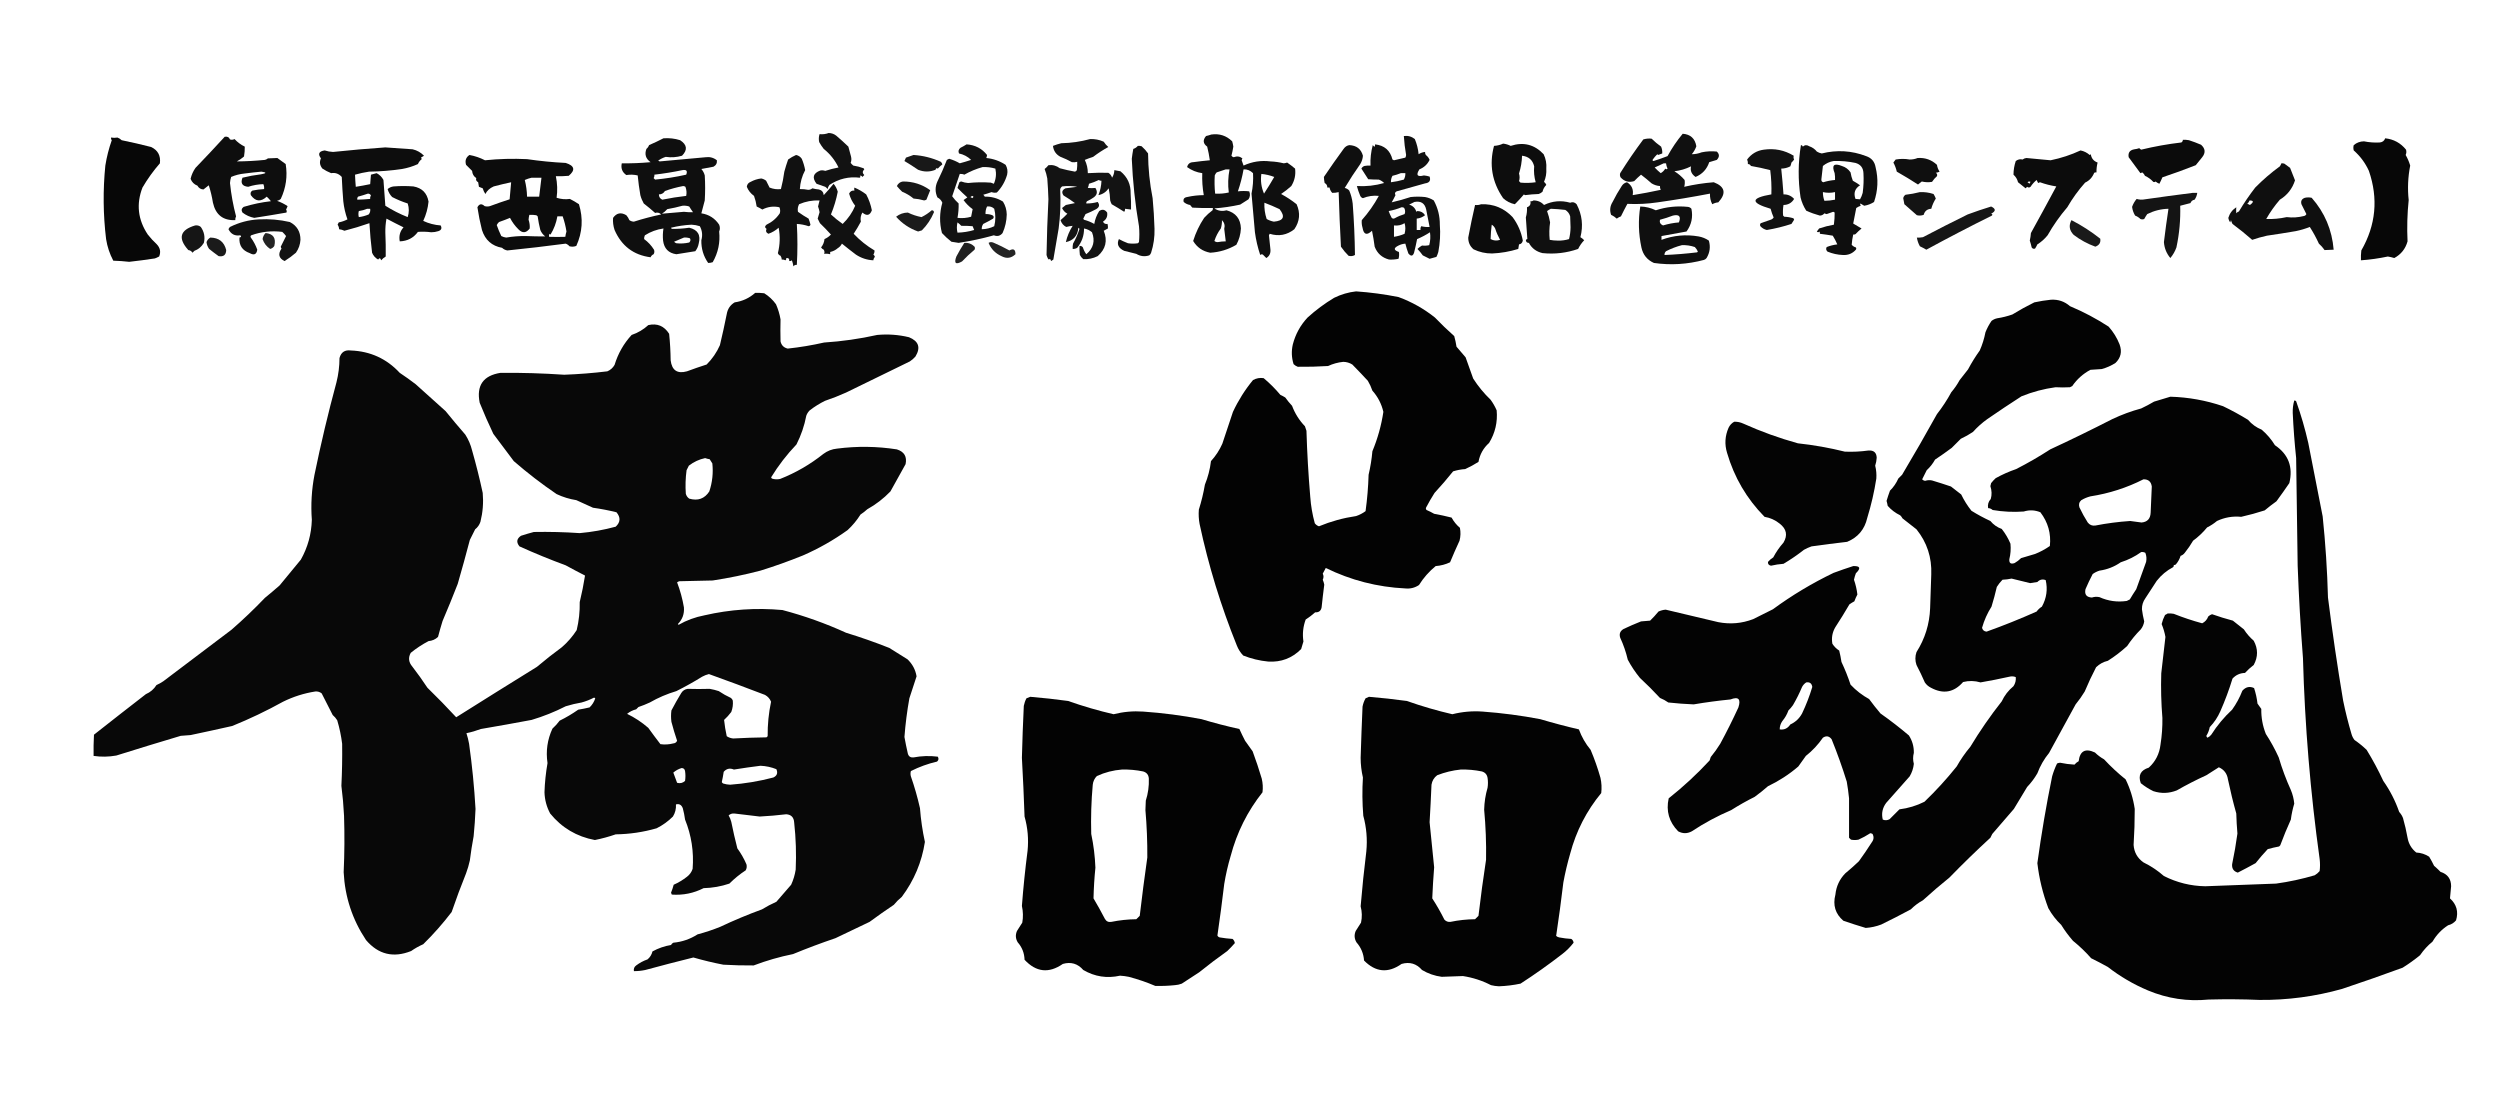 <?xml version="1.0" encoding="UTF-8"?>
<!DOCTYPE svg PUBLIC "-//W3C//DTD SVG 1.1//EN" "http://www.w3.org/Graphics/SVG/1.1/DTD/svg11.dtd">
<svg xmlns="http://www.w3.org/2000/svg" version="1.1" width="3299px" height="1470px" style="shape-rendering:geometricPrecision; text-rendering:geometricPrecision; image-rendering:optimizeQuality; fill-rule:evenodd; clip-rule:evenodd" xmlns:xlink="http://www.w3.org/1999/xlink">
<g><path style="opacity:0.926" fill="#000000" d="M 1093.5,175.5 C 1097.23,175.576 1100.56,176.743 1103.5,179C 1109.03,183.705 1114.37,188.539 1119.5,193.5C 1120.56,197.856 1121.73,202.189 1123,206.5C 1123.78,209.429 1123.61,212.263 1122.5,215C 1123.56,216.298 1124.73,217.465 1126,218.5C 1130.62,219.187 1135.12,220.354 1139.5,222C 1139.96,222.414 1140.29,222.914 1140.5,223.5C 1137.9,226.041 1137.9,228.541 1140.5,231C 1139.67,231.833 1138.83,232.667 1138,233.5C 1137.16,231.993 1136,231.493 1134.5,232C 1135.71,232.893 1135.71,233.726 1134.5,234.5C 1120.25,232.729 1106.91,235.896 1094.5,244C 1093.34,245.621 1092.51,247.455 1092,249.5C 1091.22,248.272 1090.22,247.272 1089,246.5C 1085.13,245.265 1081.3,243.932 1077.5,242.5C 1071.32,234.378 1072.99,228.545 1082.5,225C 1084.68,224.581 1086.85,224.748 1089,225.5C 1094.73,223.62 1100.56,222.12 1106.5,221C 1101.9,211.393 1095.4,203.226 1087,196.5C 1084.75,193.672 1082.75,190.672 1081,187.5C 1080.21,183.909 1080.38,180.409 1081.5,177C 1085.58,177.488 1089.58,176.988 1093.5,175.5 Z"/></g>
<g><path style="opacity:0.934" fill="#000000" d="M 2220.5,176.5 C 2230.75,177.242 2236.75,182.742 2238.5,193C 2237.15,196.859 2235.15,200.359 2232.5,203.5C 2236.78,203.526 2241.11,202.692 2245.5,201C 2252.12,199.622 2258.78,199.289 2265.5,200C 2269.17,203.449 2269.17,207.115 2265.5,211C 2262.17,212 2258.83,213 2255.5,214C 2252.4,223.264 2246.4,229.764 2237.5,233.5C 2232.19,229.969 2230.19,225.302 2231.5,219.5C 2224.55,222.941 2217.22,225.108 2209.5,226C 2214.59,229.083 2219.09,232.917 2223,237.5C 2223.5,240.531 2223.33,243.531 2222.5,246.5C 2235.36,243.523 2248.36,241.523 2261.5,240.5C 2276.37,246.212 2278.37,255.045 2267.5,267C 2264.65,267.269 2261.98,268.103 2259.5,269.5C 2257.24,265.122 2256.24,260.455 2256.5,255.5C 2233.63,259.906 2210.63,263.739 2187.5,267C 2174.18,269 2160.85,269.666 2147.5,269C 2144.54,274.422 2141.71,279.922 2139,285.5C 2137.01,286.218 2135.18,287.218 2133.5,288.5C 2131.26,286.461 2128.76,284.795 2126,283.5C 2123.93,277.567 2124.6,271.901 2128,266.5C 2131.6,259.243 2135.6,252.243 2140,245.5C 2141.63,242.853 2143.96,241.186 2147,240.5C 2153.31,244.448 2155.81,250.115 2154.5,257.5C 2166.9,255.489 2179.23,253.156 2191.5,250.5C 2190.69,248.929 2190.36,247.262 2190.5,245.5C 2186.56,245.242 2182.89,244.076 2179.5,242C 2174.98,237.978 2170.31,234.144 2165.5,230.5C 2162.35,233.15 2159.35,235.984 2156.5,239C 2149.42,241.155 2143.42,239.488 2138.5,234C 2137.59,232.211 2137.42,230.377 2138,228.5C 2147.55,213.233 2157.72,198.399 2168.5,184C 2172.12,182.894 2175.79,182.561 2179.5,183C 2183.39,186.857 2187.56,190.357 2192,193.5C 2193.24,196.547 2193.74,199.547 2193.5,202.5C 2191.66,203.23 2189.83,203.897 2188,204.5C 2187.67,204.167 2187.33,203.833 2187,203.5C 2184.76,205.647 2182.76,207.98 2181,210.5C 2180.41,211.483 2180.74,212.15 2182,212.5C 2188.24,210.531 2194.41,208.364 2200.5,206C 2206.21,195.465 2212.88,185.631 2220.5,176.5 Z M 2195.5,215.5 C 2196.5,215.5 2197.5,215.5 2198.5,215.5C 2198.76,217.937 2199.42,220.271 2200.5,222.5C 2199.61,223.59 2198.61,223.59 2197.5,222.5C 2196.06,225.023 2194.06,227.023 2191.5,228.5C 2188.68,226.183 2186.02,223.683 2183.5,221C 2187.61,219.249 2191.61,217.415 2195.5,215.5 Z"/></g>
<g><path style="opacity:0.94" fill="#000000" d="M 1598.5,177.5 C 1609.22,176.017 1618.38,179.017 1626,186.5C 1626.66,188.8 1627.16,191.133 1627.5,193.5C 1626.84,197.655 1626,201.655 1625,205.5C 1625.74,206.574 1626.74,207.241 1628,207.5C 1632.23,205.758 1636.07,206.258 1639.5,209C 1638.94,209.725 1638.61,210.558 1638.5,211.5C 1639.33,213.828 1640.16,216.162 1641,218.5C 1652.26,213.262 1664.1,211.429 1676.5,213C 1682.43,213.236 1688.27,214.069 1694,215.5C 1695.56,215.397 1697.06,215.063 1698.5,214.5C 1702.14,216.975 1705.64,219.642 1709,222.5C 1710.03,230.734 1708.36,238.4 1704,245.5C 1699.77,249.362 1695.27,252.862 1690.5,256C 1697.76,259.879 1704.59,264.379 1711,269.5C 1716.18,281.079 1715.18,292.079 1708,302.5C 1698.27,310.213 1687.43,312.213 1675.5,308.5C 1675.17,309.167 1674.83,309.833 1674.5,310.5C 1675.21,316.823 1675.88,323.157 1676.5,329.5C 1676.82,334.43 1674.99,338.097 1671,340.5C 1669.5,339 1668,337.5 1666.5,336C 1665.22,335.316 1664.05,335.483 1663,336.5C 1659.73,326.733 1657.39,316.733 1656,306.5C 1654.59,289.466 1653.09,272.466 1651.5,255.5C 1653.36,246.524 1654.02,237.524 1653.5,228.5C 1649.87,224.919 1645.71,223.252 1641,223.5C 1639.27,233.402 1636.77,243.068 1633.5,252.5C 1638.56,251.902 1643.56,251.902 1648.5,252.5C 1650.02,256.27 1649.69,259.77 1647.5,263C 1643.83,265.333 1640.17,267.667 1636.5,270C 1625.29,272.485 1613.95,274.152 1602.5,275C 1607.33,278.287 1612.67,279.121 1618.5,277.5C 1630.72,280.733 1637.06,288.733 1637.5,301.5C 1637.12,309.187 1635.12,316.354 1631.5,323C 1620.89,329.26 1609.39,332.76 1597,333.5C 1587.08,331.641 1579.58,326.474 1574.5,318C 1577.86,307.12 1582.69,296.953 1589,287.5C 1592.37,283.797 1596.03,280.464 1600,277.5C 1600.48,276.552 1600.65,275.552 1600.5,274.5C 1591.49,274.666 1582.49,274.5 1573.5,274C 1572.38,272.926 1571.38,271.76 1570.5,270.5C 1567.26,269.985 1564.42,268.652 1562,266.5C 1561.04,262.774 1562.54,260.608 1566.5,260C 1573.75,258.369 1581.08,257.536 1588.5,257.5C 1586.8,247.927 1586.14,238.26 1586.5,228.5C 1579.17,227.501 1572.5,224.835 1566.5,220.5C 1567.53,216.307 1570.19,214.14 1574.5,214C 1581.82,213.001 1589.16,212.168 1596.5,211.5C 1595.66,205.453 1594.49,199.453 1593,193.5C 1587.5,189.48 1587,184.814 1591.5,179.5C 1593.98,178.933 1596.32,178.266 1598.5,177.5 Z M 1617.5,223.5 C 1619.17,223.5 1620.83,223.5 1622.5,223.5C 1620.53,233.67 1620.2,243.837 1621.5,254C 1615.59,255.361 1609.59,255.861 1603.5,255.5C 1602.67,247.512 1602.5,239.512 1603,231.5C 1603.58,229.998 1604.42,228.665 1605.5,227.5C 1609.61,226.147 1613.61,224.814 1617.5,223.5 Z M 1664.5,229.5 C 1670.37,230.073 1676.04,231.406 1681.5,233.5C 1677.2,240.965 1672.7,248.299 1668,255.5C 1664.38,247.181 1663.21,238.515 1664.5,229.5 Z M 1668.5,267.5 C 1675.26,270.043 1681.92,272.876 1688.5,276C 1696.31,285.896 1693.81,291.396 1681,292.5C 1677.63,291.867 1674.47,290.7 1671.5,289C 1669.16,282.058 1668.16,274.891 1668.5,267.5 Z M 1612.5,290.5 C 1615.71,293.752 1616.71,297.585 1615.5,302C 1616.29,307.493 1616.96,312.993 1617.5,318.5C 1613.97,318.504 1610.47,318.837 1607,319.5C 1605.27,319.546 1603.77,319.046 1602.5,318C 1604.41,312.014 1607.24,306.514 1611,301.5C 1612.11,297.914 1612.61,294.247 1612.5,290.5 Z"/></g>
<g><path style="opacity:0.934" fill="#000000" d="M 1852.5,179.5 C 1857.95,178.779 1862.78,180.112 1867,183.5C 1869.68,189.886 1871.34,196.552 1872,203.5C 1874.59,201.804 1877.42,200.804 1880.5,200.5C 1880.42,201.93 1880.75,203.264 1881.5,204.5C 1883.76,206.177 1885.43,208.343 1886.5,211C 1883.58,216.918 1879.08,221.085 1873,223.5C 1868.21,231.12 1870.21,233.787 1879,231.5C 1881.55,231.762 1884.05,232.262 1886.5,233C 1888.29,238.251 1886.29,241.251 1880.5,242C 1868,245.5 1855.5,249 1843,252.5C 1840.72,253.711 1840.22,255.378 1841.5,257.5C 1839.96,260.746 1838.29,263.912 1836.5,267C 1844.87,265.102 1853.21,262.769 1861.5,260C 1867.83,259.333 1874.17,259.333 1880.5,260C 1884.65,260.718 1888.49,262.218 1892,264.5C 1897.42,274.448 1900.09,285.115 1900,296.5C 1900.95,308.595 1900.29,320.595 1898,332.5C 1897.36,334.762 1896.52,336.929 1895.5,339C 1892.51,339.897 1889.51,340.731 1886.5,341.5C 1883.5,340 1880.5,338.5 1877.5,337C 1875.36,334.021 1873.02,331.188 1870.5,328.5C 1872.28,326.768 1874.28,325.268 1876.5,324C 1879.73,324.389 1882.9,324.222 1886,323.5C 1887.52,317.92 1887.85,312.253 1887,306.5C 1881.62,310.024 1875.95,313.024 1870,315.5C 1868.85,321.531 1867.52,327.531 1866,333.5C 1864.38,338.185 1861.88,338.518 1858.5,334.5C 1856.91,330.176 1855.58,325.843 1854.5,321.5C 1851.35,321.737 1848.35,322.57 1845.5,324C 1838.74,327.294 1838.9,330.128 1846,332.5C 1846.5,335.531 1846.33,338.531 1845.5,341.5C 1841.26,342.405 1837.1,342.738 1833,342.5C 1823.7,340.036 1817.36,334.369 1814,325.5C 1813.1,318.445 1811.93,311.445 1810.5,304.5C 1803.68,310.999 1799.52,309.666 1798,300.5C 1797,297.199 1796.67,293.866 1797,290.5C 1805.73,280.709 1813.23,270.042 1819.5,258.5C 1812.32,257.716 1805.32,258.716 1798.5,261.5C 1796.91,260.99 1795.75,259.99 1795,258.5C 1793.18,254.194 1791.68,249.86 1790.5,245.5C 1802.76,246.225 1814.76,244.892 1826.5,241.5C 1824.51,239.501 1822.17,238.001 1819.5,237C 1814.78,237.015 1810.11,236.848 1805.5,236.5C 1802.5,231.833 1799.5,227.167 1796.5,222.5C 1797.36,220.803 1798.7,219.637 1800.5,219C 1803.15,218.503 1805.81,218.336 1808.5,218.5C 1808.13,209.345 1809.13,200.345 1811.5,191.5C 1813.74,194.433 1814.74,194.099 1814.5,190.5C 1826.84,191.832 1834.51,198.498 1837.5,210.5C 1838.17,210.833 1838.83,211.167 1839.5,211.5C 1844.49,210.27 1849.49,209.103 1854.5,208C 1855.1,206.938 1855.43,205.772 1855.5,204.5C 1854.01,196.221 1853.01,187.887 1852.5,179.5 Z M 1848.5,228.5 C 1850.5,228.5 1852.5,228.5 1854.5,228.5C 1854.66,231.545 1853.99,234.379 1852.5,237C 1846.92,238.616 1841.25,239.783 1835.5,240.5C 1835.34,237.455 1836.01,234.621 1837.5,232C 1841.37,231.096 1845.04,229.93 1848.5,228.5 Z M 1866.5,266.5 C 1875.02,264.89 1880.18,268.223 1882,276.5C 1883.5,284.18 1885,291.846 1886.5,299.5C 1882.76,299.759 1879.09,299.426 1875.5,298.5C 1874.55,300.045 1874.21,301.712 1874.5,303.5C 1872.83,303.5 1871.17,303.5 1869.5,303.5C 1869.5,298.5 1869.5,293.5 1869.5,288.5C 1873.61,288.075 1877.27,286.575 1880.5,284C 1878.22,280.422 1874.89,278.588 1870.5,278.5C 1869.91,278.709 1869.41,279.043 1869,279.5C 1867.59,274.686 1864.42,271.52 1859.5,270C 1861.93,268.787 1864.26,267.621 1866.5,266.5 Z M 1849.5,273.5 C 1850.82,273.33 1851.99,273.663 1853,274.5C 1854.44,277.143 1854.6,279.81 1853.5,282.5C 1848.96,283.846 1844.63,285.679 1840.5,288C 1839.06,288.781 1837.72,288.614 1836.5,287.5C 1834.86,284.555 1833.52,281.555 1832.5,278.5C 1838.43,277.408 1844.1,275.741 1849.5,273.5 Z M 1853.5,294.5 C 1854.81,299.015 1854.81,303.682 1853.5,308.5C 1848.99,310.449 1844.32,311.782 1839.5,312.5C 1839.5,307.5 1839.5,302.5 1839.5,297.5C 1844.64,298.09 1849.31,297.09 1853.5,294.5 Z"/></g>
<g><path style="opacity:0.945" fill="#000000" d="M 296.5,180.5 C 299.864,179.789 302.197,180.956 303.5,184C 305.568,184.687 307.568,184.52 309.5,183.5C 313.376,187.687 317.876,191.02 323,193.5C 323.086,197.829 322.752,202.163 322,206.5C 319.094,209.037 315.927,211.204 312.5,213C 324.845,212.921 337.178,212.254 349.5,211C 351.044,210.71 352.377,210.044 353.5,209C 357.766,208.903 361.932,208.737 366,208.5C 369.667,211.167 373.333,213.833 377,216.5C 379.588,232.458 377.421,247.791 370.5,262.5C 369.088,263.806 367.421,264.64 365.5,265C 370.531,266.777 375.198,269.11 379.5,272C 378.971,273.559 378.304,275.059 377.5,276.5C 378.428,277.768 378.595,279.101 378,280.5C 363.897,282.968 349.731,285.301 335.5,287.5C 329.763,286.381 324.597,284.048 320,280.5C 318.182,277.603 318.682,275.103 321.5,273C 333.274,269.412 345.274,266.912 357.5,265.5C 355.851,263.35 354.018,261.35 352,259.5C 344.134,266.723 337.134,266.057 331,257.5C 330.133,254.962 330.799,252.962 333,251.5C 338.118,250.464 343.285,249.798 348.5,249.5C 348.756,247.208 348.423,245.041 347.5,243C 340.716,243.192 334.05,244.359 327.5,246.5C 319.616,245.719 317.116,241.719 320,234.5C 327.797,232.545 335.964,231.045 344.5,230C 351.932,228.687 352.098,227.52 345,226.5C 337.484,227.187 329.984,228.02 322.5,229C 316.408,229.617 310.575,231.117 305,233.5C 304.182,236.107 303.682,238.774 303.5,241.5C 305.016,256.409 307.682,271.076 311.5,285.5C 310.691,287.071 310.357,288.738 310.5,290.5C 294.429,291.18 284.595,283.513 281,267.5C 279.727,259.617 277.893,251.951 275.5,244.5C 273.167,246.333 270.833,248.167 268.5,250C 265.016,249.912 262.349,248.245 260.5,245C 256.18,243.346 253.18,240.346 251.5,236C 252.723,230.722 254.89,225.889 258,221.5C 271.038,207.964 283.872,194.297 296.5,180.5 Z"/></g>
<g><path style="opacity:0.972" fill="#000000" d="M 146.5,181.5 C 149.431,182.006 152.265,182.006 155,181.5C 157.091,182.256 158.924,183.423 160.5,185C 173.579,187.68 186.579,190.68 199.5,194C 208.4,198.314 212.234,205.481 211,215.5C 202.377,225.385 194.711,236.052 188,247.5C 179.619,269.249 181.952,289.915 195,309.5C 198.632,314.134 202.632,318.467 207,322.5C 211.437,327.24 212.437,332.574 210,338.5C 208.184,339.329 206.351,340.163 204.5,341C 193.188,342.736 181.854,344.236 170.5,345.5C 163.55,344.702 156.55,344.202 149.5,344C 144.745,335.069 141.579,325.569 140,315.5C 136.101,283.193 135.768,250.86 139,218.5C 140.822,207.046 143.655,195.879 147.5,185C 146.663,183.989 146.33,182.822 146.5,181.5 Z"/></g>
<g><path style="opacity:0.939" fill="#000000" d="M 875.5,182.5 C 883.023,181.927 890.356,182.76 897.5,185C 906.726,191.011 907.56,197.845 900,205.5C 892.913,207.577 885.746,208.077 878.5,207C 874.888,208.139 871.554,209.806 868.5,212C 869.167,212.333 869.833,212.667 870.5,213C 890.618,211.133 910.785,209.299 931,207.5C 936.65,206.712 941.65,208.045 946,211.5C 946.434,215.276 944.934,218.11 941.5,220C 936.167,221 930.833,222 925.5,223C 927.652,225.469 929.152,228.302 930,231.5C 930.667,242.5 930.667,253.5 930,264.5C 928.596,270.208 927.096,275.875 925.5,281.5C 935.545,283.047 943.378,288.047 949,296.5C 950.266,299.669 950.266,302.669 949,305.5C 950.509,319.958 947.675,333.458 940.5,346C 938.471,346.681 936.471,347.014 934.5,347C 928.263,338.067 925.263,328.067 925.5,317C 927.331,310.491 926.665,304.325 923.5,298.5C 919.936,297.321 916.27,296.654 912.5,296.5C 903.337,296.981 894.337,298.315 885.5,300.5C 885.709,301.086 886.043,301.586 886.5,302C 894.213,302.163 901.879,301.663 909.5,300.5C 920.825,303.141 924.992,310.141 922,321.5C 921.312,325.209 919.812,328.543 917.5,331.5C 909.188,332.941 900.855,334.274 892.5,335.5C 882.171,334.003 876.338,328.003 875,317.5C 874.471,312.146 874.638,306.813 875.5,301.5C 866.65,302.75 858.484,305.75 851,310.5C 850.212,312.165 849.878,313.831 850,315.5C 855.244,319.323 859.578,323.989 863,329.5C 863.808,331.579 863.641,333.579 862.5,335.5C 860.644,336.276 859.311,337.609 858.5,339.5C 836.047,336.582 820.214,324.582 811,303.5C 809.241,298.283 808.574,292.949 809,287.5C 813.623,280.975 819.456,279.808 826.5,284C 828.209,285.916 829.543,288.082 830.5,290.5C 832.291,291.764 834.291,292.431 836.5,292.5C 848.333,288.708 860.333,285.542 872.5,283C 870.146,280.652 867.479,279.986 864.5,281C 859.646,276.645 854.646,272.478 849.5,268.5C 847.511,265.034 846.011,261.368 845,257.5C 843.505,248.87 842.338,240.203 841.5,231.5C 836.508,230.351 831.508,230.184 826.5,231C 821.077,227.242 819.077,222.075 820.5,215.5C 833.135,215.693 845.802,215.193 858.5,214C 852.158,209.504 850.325,203.67 853,196.5C 854.617,195.149 855.784,193.482 856.5,191.5C 863.022,188.672 869.355,185.672 875.5,182.5 Z M 900.5,224.5 C 905.894,223.554 907.561,225.554 905.5,230.5C 891.918,233.542 878.251,235.709 864.5,237C 863.833,236.333 863.167,235.667 862.5,235C 863.38,233.644 863.714,232.144 863.5,230.5C 876.048,229.043 888.381,227.043 900.5,224.5 Z M 901.5,245.5 C 902.583,245.539 903.583,245.873 904.5,246.5C 905.994,250.561 906.328,254.561 905.5,258.5C 894.936,259.677 884.436,261.344 874,263.5C 871.016,262.214 869.516,259.881 869.5,256.5C 872.967,256.554 875.634,255.054 877.5,252C 885.448,249.182 893.448,247.015 901.5,245.5 Z M 900.5,271.5 C 903.572,271.183 906.572,271.516 909.5,272.5C 911.043,275.086 912.709,277.586 914.5,280C 910.513,280.172 906.513,280.006 902.5,279.5C 892.773,280.209 883.106,281.043 873.5,282C 876.128,280.374 878.461,278.374 880.5,276C 887.367,274.797 894.033,273.297 900.5,271.5 Z M 902.5,313.5 C 905.249,313.274 907.916,313.607 910.5,314.5C 911.578,316.475 911.245,318.308 909.5,320C 903.881,321.299 898.214,321.632 892.5,321C 891.328,320.581 890.328,319.915 889.5,319C 893.893,317.044 898.226,315.211 902.5,313.5 Z"/></g>
<g><path style="opacity:0.969" fill="#000000" d="M 3147.5,182.5 C 3158.74,183.702 3167.9,188.702 3175,197.5C 3175.71,199.899 3175.54,202.232 3174.5,204.5C 3177.05,208.935 3179.05,213.601 3180.5,218.5C 3177.54,233.547 3176.87,248.714 3178.5,264C 3176.63,282.155 3176.13,300.322 3177,318.5C 3174.25,328.364 3168.41,335.698 3159.5,340.5C 3156.72,339.644 3153.89,338.977 3151,338.5C 3139.28,340.988 3127.45,342.655 3115.5,343.5C 3115.33,339.154 3115.5,334.821 3116,330.5C 3135.22,297.062 3138.55,262.062 3126,225.5C 3121.26,215.091 3114.59,206.091 3106,198.5C 3105.33,196.167 3105.33,193.833 3106,191.5C 3109.87,188.237 3114.37,186.57 3119.5,186.5C 3126.45,187.899 3133.45,188.399 3140.5,188C 3144.04,187.578 3146.37,185.745 3147.5,182.5 Z"/></g>
<g><path style="opacity:0.923" fill="#000000" d="M 1438.5,183.5 C 1444.8,183.271 1450.8,184.438 1456.5,187C 1458.13,189.628 1460.13,191.961 1462.5,194C 1455.49,197.835 1448.83,202.169 1442.5,207C 1438.78,208.18 1435.12,209.513 1431.5,211C 1434.17,216.503 1435.5,222.337 1435.5,228.5C 1444.5,227.952 1453.5,227.785 1462.5,228C 1464.99,229.467 1466.66,231.633 1467.5,234.5C 1469.42,231.479 1470.42,228.146 1470.5,224.5C 1473.17,224.933 1475.83,225.433 1478.5,226C 1487.8,233.538 1492.3,243.371 1492,255.5C 1492.5,262.492 1492.67,269.492 1492.5,276.5C 1489.83,276.167 1487.17,275.833 1484.5,275.5C 1484.76,276.978 1484.43,278.311 1483.5,279.5C 1478.05,276.028 1472.55,272.695 1467,269.5C 1466.14,267.913 1465.47,266.246 1465,264.5C 1464.84,259.084 1464.17,253.75 1463,248.5C 1459.66,253.356 1455.16,256.356 1449.5,257.5C 1451.93,251.434 1453.27,245.101 1453.5,238.5C 1452.18,238.67 1451.01,238.337 1450,237.5C 1445.81,239.562 1441.48,241.229 1437,242.5C 1436.75,244.433 1436.25,246.266 1435.5,248C 1438.88,248.369 1442.21,248.369 1445.5,248C 1448.79,253.278 1447.79,257.611 1442.5,261C 1440,262.753 1437.33,264.253 1434.5,265.5C 1433.61,266.325 1433.28,267.325 1433.5,268.5C 1438.61,268.57 1443.61,267.903 1448.5,266.5C 1451.42,270.347 1450.75,273.514 1446.5,276C 1441.98,278.428 1437.31,280.595 1432.5,282.5C 1431.5,284.5 1430.5,286.5 1429.5,288.5C 1429.71,289.086 1430.04,289.586 1430.5,290C 1435.26,291.251 1439.76,293.085 1444,295.5C 1445.03,289.432 1447.2,283.765 1450.5,278.5C 1454.52,275.707 1458.02,276.374 1461,280.5C 1461.76,285.605 1459.93,289.605 1455.5,292.5C 1456.72,294.978 1458.72,295.978 1461.5,295.5C 1462.01,297.512 1462.18,299.512 1462,301.5C 1460.22,302.594 1458.39,303.594 1456.5,304.5C 1461.78,317.554 1459.11,328.721 1448.5,338C 1442.48,341.003 1436.15,342.336 1429.5,342C 1427.62,340.457 1426.12,338.624 1425,336.5C 1424.5,332.514 1424.33,328.514 1424.5,324.5C 1426.39,324.297 1427.89,324.963 1429,326.5C 1429.97,329.779 1431.47,332.779 1433.5,335.5C 1442.87,327.571 1445.37,317.905 1441,306.5C 1437.96,303.897 1434.46,302.231 1430.5,301.5C 1430.58,310.893 1427.58,319.393 1421.5,327C 1419.65,328.128 1417.65,328.628 1415.5,328.5C 1415.34,326.143 1415.5,323.81 1416,321.5C 1419.52,315.297 1422.35,308.797 1424.5,302C 1424,301.5 1423.5,301 1423,300.5C 1422.11,311.018 1416.61,317.352 1406.5,319.5C 1408.2,311.917 1411.2,304.75 1415.5,298C 1412.71,298.233 1409.88,298.733 1407,299.5C 1403.28,297.609 1400.78,294.609 1399.5,290.5C 1402.65,287.85 1405.65,285.016 1408.5,282C 1405.31,280.305 1402.97,277.805 1401.5,274.5C 1403.17,273.12 1404.84,271.787 1406.5,270.5C 1410.52,269.774 1414.52,268.941 1418.5,268C 1413.67,264.419 1408.67,261.085 1403.5,258C 1400.6,253.939 1401.44,250.772 1406,248.5C 1411.16,247.904 1416.33,247.238 1421.5,246.5C 1414.86,245.336 1408.19,245.169 1401.5,246C 1400.3,246.903 1399.47,248.069 1399,249.5C 1399.92,266.873 1399.25,284.206 1397,301.5C 1394.77,315.184 1392.44,328.851 1390,342.5C 1389,343.167 1388,343.833 1387,344.5C 1386.75,343.376 1386.25,342.376 1385.5,341.5C 1384.57,342.641 1383.74,342.641 1383,341.5C 1382.14,339.913 1381.47,338.246 1381,336.5C 1381.4,311.998 1382.23,287.498 1383.5,263C 1383.22,253.821 1382.72,244.655 1382,235.5C 1381.24,231.222 1380.07,227.056 1378.5,223C 1380.37,221.56 1382.04,219.893 1383.5,218C 1389,217.238 1394,218.572 1398.5,222C 1405.09,223.821 1411.76,225.321 1418.5,226.5C 1419.65,226.182 1420.48,225.516 1421,224.5C 1421.5,220.848 1421.67,217.182 1421.5,213.5C 1419.18,214.167 1416.85,214.334 1414.5,214C 1409.7,211.287 1404.7,208.954 1399.5,207C 1393.57,203.914 1390.24,199.081 1389.5,192.5C 1393.08,191.099 1396.74,189.932 1400.5,189C 1413.52,188.732 1426.19,186.898 1438.5,183.5 Z"/></g>
<g><path style="opacity:0.956" fill="#000000" d="M 2880.5,184.5 C 2883.19,184.336 2885.85,184.503 2888.5,185C 2893.91,186.751 2899.25,188.751 2904.5,191C 2910.2,196.083 2910.7,201.583 2906,207.5C 2903.17,211 2900.33,214.5 2897.5,218C 2882.99,223.727 2868.32,229.06 2853.5,234C 2852.31,236.887 2850.97,239.72 2849.5,242.5C 2847.67,241.752 2846,240.752 2844.5,239.5C 2843.55,240.326 2842.55,240.492 2841.5,240C 2838.36,236.599 2834.7,233.933 2830.5,232C 2829.69,230.197 2828.52,228.697 2827,227.5C 2826.13,227.735 2825.29,228.069 2824.5,228.5C 2819.31,221.424 2814.14,214.424 2809,207.5C 2807.95,201.543 2810.45,198.043 2816.5,197C 2818.76,196.764 2820.93,196.264 2823,195.5C 2823.69,196.357 2824.52,197.023 2825.5,197.5C 2842.96,193.256 2860.63,190.089 2878.5,188C 2879.82,187.184 2880.49,186.017 2880.5,184.5 Z"/></g>
<g><path style="opacity:0.947" fill="#000000" d="M 1983.5,189.5 C 1986.99,189.909 1990.32,190.909 1993.5,192.5C 2010.32,186.998 2024.82,190.664 2037,203.5C 2039.85,209.508 2041.02,215.841 2040.5,222.5C 2040.91,228.616 2039.91,234.449 2037.5,240C 2038.9,241.062 2039.9,242.395 2040.5,244C 2037.97,246.527 2036.3,249.527 2035.5,253C 2034.03,254.316 2032.36,255.316 2030.5,256C 2024.45,256.208 2018.45,256.708 2012.5,257.5C 2011.91,257.291 2011.41,256.957 2011,256.5C 2007.13,261.068 2003.13,265.402 1999,269.5C 1993.08,268.288 1987.91,265.621 1983.5,261.5C 1968.92,240.259 1964.92,217.259 1971.5,192.5C 1975.92,192.225 1979.92,191.225 1983.5,189.5 Z M 2008.5,205.5 C 2017.19,206.488 2022.52,211.155 2024.5,219.5C 2023.84,226.564 2024.51,233.564 2026.5,240.5C 2019.86,241.443 2013.19,241.609 2006.5,241C 2005.83,240.333 2005.17,239.667 2004.5,239C 2005.52,235.738 2005.52,232.405 2004.5,229C 2006.94,221.152 2008.27,213.319 2008.5,205.5 Z"/></g>
<g><path style="opacity:0.929" fill="#000000" d="M 1275.5,190.5 C 1286.73,191.276 1295.73,195.943 1302.5,204.5C 1302.38,205.894 1302.05,207.228 1301.5,208.5C 1310.78,209.426 1319.28,212.426 1327,217.5C 1329.34,221.555 1330.01,225.889 1329,230.5C 1326.42,239.493 1321.92,247.327 1315.5,254C 1313.13,254.562 1310.8,254.396 1308.5,253.5C 1304.89,254.819 1301.23,255.986 1297.5,257C 1298.36,257.689 1299.02,258.522 1299.5,259.5C 1308.21,259.274 1316.21,261.441 1323.5,266C 1326.71,271.158 1328.38,276.825 1328.5,283C 1328.32,291.548 1326.49,299.715 1323,307.5C 1319.92,311.35 1316.09,312.35 1311.5,310.5C 1296.22,314.79 1280.72,318.124 1265,320.5C 1261.85,319.907 1258.68,319.407 1255.5,319C 1251.03,315.535 1246.87,311.702 1243,307.5C 1239.56,294.129 1239.73,280.796 1243.5,267.5C 1242.23,264.391 1240.06,262.058 1237,260.5C 1233.84,253.546 1233.84,246.546 1237,239.5C 1241.59,230.161 1245.75,220.661 1249.5,211C 1250.5,210.5 1251.5,210 1252.5,209.5C 1257.4,210.949 1262.07,212.949 1266.5,215.5C 1271.6,214.144 1276.6,212.644 1281.5,211C 1276.98,206.646 1271.64,203.812 1265.5,202.5C 1264.21,199.572 1264.88,197.072 1267.5,195C 1270.35,193.603 1273.02,192.103 1275.5,190.5 Z M 1296.5,220.5 C 1302.3,220.209 1307.97,220.875 1313.5,222.5C 1315,229.368 1314.33,236.035 1311.5,242.5C 1310.21,241.902 1308.87,241.402 1307.5,241C 1297.48,240.27 1287.48,240.437 1277.5,241.5C 1274.41,241.248 1271.41,240.581 1268.5,239.5C 1267.56,239.608 1266.72,239.941 1266,240.5C 1265.04,242.98 1264.21,245.48 1263.5,248C 1267.68,252.349 1272.01,256.515 1276.5,260.5C 1274.83,261.667 1273.17,262.833 1271.5,264C 1274.83,268.667 1278.83,272.667 1283.5,276C 1282.83,279.333 1282.17,282.667 1281.5,286C 1275.53,287.722 1269.53,288.222 1263.5,287.5C 1264.69,281.218 1265.19,274.884 1265,268.5C 1261.78,265.62 1258.95,262.453 1256.5,259C 1259.75,249.094 1263.08,239.261 1266.5,229.5C 1268.59,229.318 1270.59,229.652 1272.5,230.5C 1280.17,226.171 1288.17,222.838 1296.5,220.5 Z M 1282.5,258.5 C 1284.97,258.947 1285.14,259.947 1283,261.5C 1282.25,260.874 1281.42,260.374 1280.5,260C 1281.42,259.722 1282.08,259.222 1282.5,258.5 Z M 1302.5,272.5 C 1306.19,271.971 1309.36,272.971 1312,275.5C 1313.95,283.158 1313.95,290.824 1312,298.5C 1306.88,301.054 1301.38,302.387 1295.5,302.5C 1295.39,299.951 1296.05,297.618 1297.5,295.5C 1301.92,293.357 1306.26,291.024 1310.5,288.5C 1311.83,286.653 1311.5,285.153 1309.5,284C 1306.61,282.851 1303.61,282.351 1300.5,282.5C 1300.31,278.963 1300.98,275.63 1302.5,272.5 Z M 1263.5,293.5 C 1265.3,294.793 1266.96,296.293 1268.5,298C 1273.54,297.905 1278.54,298.072 1283.5,298.5C 1284.17,300.167 1284.83,301.833 1285.5,303.5C 1278.31,305.647 1270.97,306.813 1263.5,307C 1262.41,302.556 1262.41,298.056 1263.5,293.5 Z"/></g>
<g><path style="opacity:0.94" fill="#000000" d="M 1780.5,191.5 C 1790.08,191.918 1796.08,196.585 1798.5,205.5C 1798.24,209.45 1797.07,213.117 1795,216.5C 1787.77,226.73 1780.94,237.23 1774.5,248C 1776.87,248.536 1778.87,249.703 1780.5,251.5C 1782.78,256.957 1784.28,262.623 1785,268.5C 1786.74,291.148 1787.74,313.815 1788,336.5C 1785.24,338.073 1782.41,338.407 1779.5,337.5C 1775.73,333.745 1772.4,329.745 1769.5,325.5C 1768.2,301.517 1767.2,277.517 1766.5,253.5C 1763.62,254.254 1760.79,254.588 1758,254.5C 1756.12,252.473 1754.95,250.14 1754.5,247.5C 1753.5,247.5 1752.5,247.5 1751.5,247.5C 1751.62,244.743 1750.45,242.743 1748,241.5C 1747.43,238.779 1747.1,236.112 1747,233.5C 1755.42,220.992 1764.09,208.658 1773,196.5C 1774.91,193.72 1777.41,192.053 1780.5,191.5 Z"/></g>
<g><path style="opacity:0.945" fill="#000000" d="M 2376.5,191.5 C 2377.75,191.577 2378.58,192.244 2379,193.5C 2381.59,191.163 2384.43,190.996 2387.5,193C 2391.5,194.337 2394.83,196.67 2397.5,200C 2399.51,201.257 2401.68,202.091 2404,202.5C 2423.91,197.541 2443.41,198.707 2462.5,206C 2469.55,208.377 2473.71,213.21 2475,220.5C 2478.82,236.033 2478.15,251.366 2473,266.5C 2469.08,269.071 2464.74,270.738 2460,271.5C 2458.34,270.516 2456.68,269.516 2455,268.5C 2454.51,269.549 2454.67,270.549 2455.5,271.5C 2453.33,272.205 2451.33,273.205 2449.5,274.5C 2448.06,281.336 2446.72,288.169 2445.5,295C 2449.21,297.072 2452.87,299.239 2456.5,301.5C 2453.71,303.789 2451.04,306.289 2448.5,309C 2447.55,309.483 2446.55,309.649 2445.5,309.5C 2444.46,314.13 2443.8,318.63 2443.5,323C 2444.99,324.717 2446.82,325.884 2449,326.5C 2449.67,327.5 2449.67,328.5 2449,329.5C 2444.49,334.549 2438.82,336.882 2432,336.5C 2424.89,336.233 2418.06,334.733 2411.5,332C 2409.65,330.155 2409.32,328.155 2410.5,326C 2414.99,324.22 2419.66,323.054 2424.5,322.5C 2422.77,318.43 2420.77,314.597 2418.5,311C 2412.84,310.025 2407.18,309.192 2401.5,308.5C 2401.65,307.448 2401.48,306.448 2401,305.5C 2399.82,306.731 2398.65,306.731 2397.5,305.5C 2398.5,304.167 2399.5,302.833 2400.5,301.5C 2406.9,299.327 2413.4,297.66 2420,296.5C 2420.73,291.162 2421.07,285.828 2421,280.5C 2420.44,279.978 2419.77,279.645 2419,279.5C 2416.12,280.403 2413.29,281.403 2410.5,282.5C 2409.45,282.32 2408.45,281.987 2407.5,281.5C 2405.94,283.402 2403.94,284.402 2401.5,284.5C 2395.33,282.833 2389.33,280.666 2383.5,278C 2380.04,272.617 2377.54,266.784 2376,260.5C 2372.57,237.446 2372.73,214.446 2376.5,191.5 Z M 2419.5,212.5 C 2429.27,212.143 2438.94,212.977 2448.5,215C 2455.23,216.938 2458.73,221.438 2459,228.5C 2459.51,237.19 2459.18,245.856 2458,254.5C 2457.22,257.512 2456.05,260.345 2454.5,263C 2452.58,262.865 2450.58,262.698 2448.5,262.5C 2445.7,254.769 2447.7,248.769 2454.5,244.5C 2451.47,242.302 2448.3,240.302 2445,238.5C 2443.59,234.943 2442.59,231.276 2442,227.5C 2439.22,223.35 2435.39,220.516 2430.5,219C 2419.99,214.846 2416.82,218.013 2421,228.5C 2421.5,231.482 2421.66,234.482 2421.5,237.5C 2416.23,237.921 2411.06,238.921 2406,240.5C 2404.05,239.956 2403.22,238.623 2403.5,236.5C 2404.09,230.648 2404.76,224.814 2405.5,219C 2409.65,215.569 2414.31,213.403 2419.5,212.5 Z M 2405.5,253.5 C 2410.82,254.671 2416.15,254.671 2421.5,253.5C 2421.5,256.833 2421.5,260.167 2421.5,263.5C 2416.85,264.428 2412.18,264.928 2407.5,265C 2406.14,261.317 2405.47,257.484 2405.5,253.5 Z"/></g>
<g><path style="opacity:0.939" fill="#000000" d="M 1501.5,192.5 C 1503.2,192.34 1504.87,192.506 1506.5,193C 1509.7,195.869 1512.54,199.035 1515,202.5C 1515.14,222.348 1517.14,242.014 1521,261.5C 1522.27,274.973 1523.1,288.473 1523.5,302C 1523.79,312.758 1522.29,323.258 1519,333.5C 1518.53,334.931 1517.7,336.097 1516.5,337C 1510.5,338.927 1504.83,338.26 1499.5,335C 1494.16,333.666 1488.83,332.333 1483.5,331C 1475.72,327.358 1473.39,322.191 1476.5,315.5C 1480.34,317.588 1484.34,319.421 1488.5,321C 1492.83,321.667 1497.17,321.667 1501.5,321C 1502,320.5 1502.5,320 1503,319.5C 1503.67,312.5 1503.67,305.5 1503,298.5C 1497.91,269.03 1494.74,239.363 1493.5,209.5C 1494.01,205.133 1494.68,200.799 1495.5,196.5C 1497.88,195.747 1499.88,194.413 1501.5,192.5 Z"/></g>
<g><path style="opacity:0.946" fill="#000000" d="M 508.5,194.5 C 520.485,195.285 532.485,196.119 544.5,197C 550.359,198.367 555.359,201.201 559.5,205.5C 558.092,206.243 556.759,207.077 555.5,208C 556.022,208.561 556.355,209.228 556.5,210C 554.276,211.726 552.609,213.892 551.5,216.5C 544.785,219.572 537.785,221.738 530.5,223C 515.974,225.144 501.474,226.31 487,226.5C 480.731,227.443 474.564,228.776 468.5,230.5C 468.687,235.845 469.02,241.178 469.5,246.5C 475.849,245.497 482.182,244.33 488.5,243C 488.898,238.858 489.231,234.691 489.5,230.5C 492.027,229.786 494.527,229.12 497,228.5C 500.986,230.632 503.986,233.632 506,237.5C 506.926,248.824 507.76,260.157 508.5,271.5C 517.85,277.425 527.683,282.425 538,286.5C 539.953,280.474 539.953,274.474 538,268.5C 530.968,266.264 524.135,263.431 517.5,260C 514.601,257.038 512.601,253.538 511.5,249.5C 513.795,247.52 516.461,246.353 519.5,246C 528.167,245.333 536.833,245.333 545.5,246C 556.861,248.027 563.527,254.694 565.5,266C 564.623,274.874 562.29,283.374 558.5,291.5C 565.756,294.898 573.423,296.898 581.5,297.5C 583.442,301.122 582.442,303.622 578.5,305C 575.425,306.007 572.258,306.507 569,306.5C 563.173,305.727 557.339,305.56 551.5,306C 545.619,313.994 537.619,318.161 527.5,318.5C 526.163,311.352 527.83,305.185 532.5,300C 524.922,296.294 517.422,292.461 510,288.5C 508.874,294.563 508.374,300.729 508.5,307C 508.97,317.506 509.137,328.006 509,338.5C 506.683,339.82 504.683,341.486 503,343.5C 502.019,340.345 500.685,340.012 499,342.5C 495.277,340.443 492.61,337.443 491,333.5C 489.384,320.529 488.218,307.529 487.5,294.5C 476.675,298.291 465.675,301.625 454.5,304.5C 452.271,303.423 449.937,302.756 447.5,302.5C 447.414,300.323 446.747,298.323 445.5,296.5C 446,295.5 446.5,294.5 447,293.5C 451.035,292.701 454.868,291.368 458.5,289.5C 455.723,281.724 453.889,273.724 453,265.5C 452.124,254.847 451.457,244.18 451,233.5C 447.123,229.211 442.456,227.545 437,228.5C 432.962,226.898 429.129,224.898 425.5,222.5C 421.969,218.265 421.302,213.765 423.5,209C 419.162,203.087 420.829,199.587 428.5,198.5C 432.064,199.679 435.73,200.346 439.5,200.5C 462.618,198.082 485.618,196.082 508.5,194.5 Z M 485.5,255.5 C 487.359,255.461 488.692,256.294 489.5,258C 488.62,259.356 488.286,260.856 488.5,262.5C 482.848,263.032 477.181,263.365 471.5,263.5C 471.238,262.022 471.571,260.689 472.5,259.5C 476.992,258.3 481.326,256.966 485.5,255.5 Z M 484.5,275.5 C 485.833,275.5 487.167,275.5 488.5,275.5C 488.945,278.365 488.278,280.865 486.5,283C 482.294,284.777 477.961,285.944 473.5,286.5C 472.795,283.756 472.795,281.089 473.5,278.5C 477.406,277.956 481.073,276.956 484.5,275.5 Z"/></g>
<g><path style="opacity:0.928" fill="#000000" d="M 2327.5,197.5 C 2341.68,195.461 2354.84,198.128 2367,205.5C 2366.5,207.198 2366.67,208.865 2367.5,210.5C 2366.52,211.981 2365.35,213.315 2364,214.5C 2363.65,216.218 2363.15,217.885 2362.5,219.5C 2358.75,221.439 2354.75,222.439 2350.5,222.5C 2351.72,233.812 2352.72,245.146 2353.5,256.5C 2359.14,256.375 2363.8,258.375 2367.5,262.5C 2364.41,267.718 2359.74,270.384 2353.5,270.5C 2352.71,275.149 2352.54,279.816 2353,284.5C 2353.5,285 2354,285.5 2354.5,286C 2358.62,286.143 2362.62,286.81 2366.5,288C 2367.02,288.561 2367.36,289.228 2367.5,290C 2366.35,291.823 2365.18,293.656 2364,295.5C 2353.39,298.989 2342.56,301.656 2331.5,303.5C 2328.12,302.729 2325.29,301.062 2323,298.5C 2322.22,297.056 2322.39,295.723 2323.5,294.5C 2327.8,292.901 2332.13,291.401 2336.5,290C 2338.22,289.477 2339.56,288.477 2340.5,287C 2338.87,283.268 2337.53,279.435 2336.5,275.5C 2309.6,267.581 2309.93,261.247 2337.5,256.5C 2337.87,245.778 2337.37,235.111 2336,224.5C 2327.62,222.296 2319.12,220.462 2310.5,219C 2309.69,217.294 2308.36,216.461 2306.5,216.5C 2306.68,214.409 2306.35,212.409 2305.5,210.5C 2311.07,203.052 2318.41,198.718 2327.5,197.5 Z"/></g>
<g><path style="opacity:0.952" fill="#000000" d="M 2745.5,198.5 C 2750.1,199.468 2754.1,201.468 2757.5,204.5C 2758.09,204.291 2758.59,203.957 2759,203.5C 2759.8,208.963 2762.8,212.63 2768,214.5C 2766.94,218.625 2766.44,222.958 2766.5,227.5C 2765.45,227.351 2764.45,227.517 2763.5,228C 2761.17,233.994 2757.17,238.327 2751.5,241C 2742.56,251.038 2734.73,261.871 2728,273.5C 2718.1,285.047 2709.44,297.381 2702,310.5C 2698.12,315.32 2693.62,319.32 2688.5,322.5C 2687.63,324.413 2686.63,326.247 2685.5,328C 2683.63,328.711 2682.13,328.211 2681,326.5C 2680.32,323.45 2679.49,320.45 2678.5,317.5C 2679.25,314.223 2679.75,310.89 2680,307.5C 2691.29,287.08 2702.46,266.58 2713.5,246C 2706.15,244.871 2698.98,243.038 2692,240.5C 2691.13,240.735 2690.29,241.069 2689.5,241.5C 2688.83,240.167 2688.17,238.833 2687.5,237.5C 2684.39,240.067 2681.73,243.067 2679.5,246.5C 2677.96,247.747 2676.46,247.747 2675,246.5C 2674.33,247.167 2673.67,247.833 2673,248.5C 2669.67,245.833 2666.33,243.167 2663,240.5C 2662.02,236.536 2660.02,233.203 2657,230.5C 2657.03,224.382 2658.03,218.382 2660,212.5C 2662.79,210.338 2665.79,209.671 2669,210.5C 2670.47,209.372 2672.13,208.706 2674,208.5C 2684.66,209.547 2695.33,210.547 2706,211.5C 2719.75,208.694 2732.92,204.361 2745.5,198.5 Z M 2675.5,240.5 C 2676.6,239.402 2677.93,239.235 2679.5,240C 2678.87,240.75 2678.37,241.584 2678,242.5C 2677.29,241.619 2676.46,240.953 2675.5,240.5 Z"/></g>
<g><path style="opacity:0.95" fill="#000000" d="M 619.5,204.5 C 626.657,205.826 633.491,208.159 640,211.5C 658.444,209.593 676.944,209.093 695.5,210C 712.417,212.493 729.417,214.16 746.5,215C 758.229,218.696 759.562,224.363 750.5,232C 744.843,232.499 739.176,232.666 733.5,232.5C 735.482,241.996 735.816,251.496 734.5,261C 740.32,262.842 746.153,263.342 752,262.5C 756.164,264.581 760.164,266.914 764,269.5C 769.768,288.361 768.601,306.694 760.5,324.5C 757.554,325.655 754.554,325.821 751.5,325C 750.119,323.375 748.452,322.208 746.5,321.5C 720.884,324.885 695.217,327.885 669.5,330.5C 666.852,330.033 664.519,328.866 662.5,327C 649.072,324.583 640.239,316.75 636,303.5C 633.473,293.532 631.473,283.532 630,273.5C 632.447,268.872 635.614,268.372 639.5,272C 641.833,272.667 644.167,272.667 646.5,272C 655.092,268.803 663.758,265.803 672.5,263C 673.253,255.547 673.92,248.047 674.5,240.5C 666.805,242.14 659.138,243.973 651.5,246C 646.286,248.308 642.619,251.641 640.5,256C 638.932,253.696 637.765,251.196 637,248.5C 635.333,247.833 633.667,247.167 632,246.5C 631.667,244.5 631.333,242.5 631,240.5C 628.523,239.125 627.689,237.291 628.5,235C 625.141,232.851 623.308,229.684 623,225.5C 620.333,222.833 617.667,220.167 615,217.5C 613.379,211.923 614.879,207.589 619.5,204.5 Z M 701.5,234.5 C 705.833,234.5 710.167,234.5 714.5,234.5C 713.418,242.822 712.418,251.155 711.5,259.5C 706.167,259.5 700.833,259.5 695.5,259.5C 695.318,252.044 694.318,244.711 692.5,237.5C 695.505,236.182 698.505,235.182 701.5,234.5 Z M 698.5,283.5 C 701.518,283.335 704.518,283.502 707.5,284C 708.308,284.308 708.975,284.808 709.5,285.5C 710.342,291.545 711.509,297.545 713,303.5C 714.4,306.902 716.567,309.736 719.5,312C 711.015,312.016 702.515,311.849 694,311.5C 685.264,311.36 676.597,312.027 668,313.5C 665.708,313.219 663.542,312.552 661.5,311.5C 659.203,306.771 657.203,301.938 655.5,297C 656.257,295.488 657.257,294.154 658.5,293C 663.403,291.296 668.237,289.463 673,287.5C 675.865,293.04 679.532,298.04 684,302.5C 689.325,308.021 694.325,307.687 699,301.5C 699.298,297.604 698.798,293.771 697.5,290C 697.653,287.784 697.986,285.617 698.5,283.5 Z M 735.5,285.5 C 737.833,285.5 740.167,285.5 742.5,285.5C 744.79,291.994 746.457,298.661 747.5,305.5C 746.787,307.776 746.287,310.109 746,312.5C 738.937,312.742 731.77,312.742 724.5,312.5C 724.343,311.127 724.51,309.793 725,308.5C 725.414,308.957 725.914,309.291 726.5,309.5C 731.016,302.125 734.016,294.125 735.5,285.5 Z"/></g>
<g><path style="opacity:0.933" fill="#000000" d="M 1050.5,204.5 C 1053.64,205.134 1056.14,206.8 1058,209.5C 1060.06,214.318 1061.56,219.318 1062.5,224.5C 1058.33,232.33 1056,240.663 1055.5,249.5C 1059.2,249.421 1062.87,249.754 1066.5,250.5C 1068.59,250.514 1070.43,249.848 1072,248.5C 1074.74,249.282 1077.57,249.782 1080.5,250C 1084.45,250.953 1086.62,253.453 1087,257.5C 1091.58,252.646 1095.91,247.646 1100,242.5C 1102.58,245.571 1104.42,249.071 1105.5,253C 1103.52,263.269 1100.52,273.269 1096.5,283C 1101.32,287.472 1106.48,291.638 1112,295.5C 1119.37,288.296 1124.87,280.296 1128.5,271.5C 1124.78,266.725 1122.11,261.391 1120.5,255.5C 1121.88,252.453 1124.21,251.12 1127.5,251.5C 1127.09,249.891 1127.09,248.557 1127.5,247.5C 1133.08,249.869 1138.24,252.869 1143,256.5C 1146.56,263.076 1149.06,270.076 1150.5,277.5C 1147.96,284.379 1143.8,285.379 1138,280.5C 1135.8,284.183 1135.14,288.183 1136,292.5C 1133.09,297.998 1129.92,303.332 1126.5,308.5C 1134.66,317.154 1143.83,324.487 1154,330.5C 1154.14,332.432 1153.64,334.266 1152.5,336C 1153.57,336.739 1154.24,337.739 1154.5,339C 1153.29,340.3 1152.63,341.8 1152.5,343.5C 1144.18,343.116 1136.51,340.616 1129.5,336C 1123.24,331.287 1117.08,326.454 1111,321.5C 1109.76,324.038 1107.93,326.038 1105.5,327.5C 1102.62,330.043 1099.28,331.71 1095.5,332.5C 1095.5,333.5 1095.5,334.5 1095.5,335.5C 1092.73,334.765 1090.06,334.599 1087.5,335C 1088.28,333.23 1088.11,331.397 1087,329.5C 1085.51,328.845 1084.35,327.845 1083.5,326.5C 1086.1,323.294 1087.6,319.628 1088,315.5C 1091.27,314.051 1094.11,312.051 1096.5,309.5C 1091.85,304.348 1087.02,299.348 1082,294.5C 1081,292.5 1080,290.5 1079,288.5C 1079.7,285.73 1080.54,282.897 1081.5,280C 1081.07,277.417 1080.4,274.917 1079.5,272.5C 1080.18,269.822 1080.84,267.156 1081.5,264.5C 1072.05,264.129 1063.05,265.796 1054.5,269.5C 1052.81,272.664 1052.31,275.998 1053,279.5C 1057.5,282.749 1062.16,285.749 1067,288.5C 1068.02,291.105 1068.85,293.772 1069.5,296.5C 1069.11,297.72 1068.28,298.387 1067,298.5C 1061.96,296.781 1056.79,295.781 1051.5,295.5C 1052.53,313.525 1052.53,331.525 1051.5,349.5C 1049.61,349.297 1048.11,349.963 1047,351.5C 1046.59,348.768 1045.92,346.101 1045,343.5C 1043.99,344.337 1042.82,344.67 1041.5,344.5C 1041.83,341.5 1040.5,340.167 1037.5,340.5C 1037.72,341.675 1037.39,342.675 1036.5,343.5C 1034.93,342.691 1033.26,342.357 1031.5,342.5C 1031.51,340.692 1031.01,339.025 1030,337.5C 1028.24,336.881 1027.08,335.714 1026.5,334C 1029.31,322.849 1029.64,311.683 1027.5,300.5C 1023.56,304.055 1019.06,306.722 1014,308.5C 1011.04,307.092 1010.21,304.925 1011.5,302C 1009.08,300.327 1009.08,298.494 1011.5,296.5C 1018.76,293.067 1024.59,288.067 1029,281.5C 1029.82,278.773 1029.65,276.106 1028.5,273.5C 1020.67,271.774 1013.17,272.774 1006,276.5C 1003.6,275.047 1001.1,273.713 998.5,272.5C 997.818,267.711 996.652,263.045 995,258.5C 990.612,255.352 987.446,251.352 985.5,246.5C 985.811,243.349 987.477,241.182 990.5,240C 994.884,237.594 999.551,236.094 1004.5,235.5C 1006.95,235.98 1009.12,236.98 1011,238.5C 1012.41,241.579 1013.91,244.579 1015.5,247.5C 1020.41,249.489 1025.41,250.155 1030.5,249.5C 1032.47,241.932 1033.97,234.265 1035,226.5C 1036.46,221.106 1038.13,215.772 1040,210.5C 1043.35,208.079 1046.85,206.079 1050.5,204.5 Z"/></g>
<g><path style="opacity:0.905" fill="#000000" d="M 1205.5,204.5 C 1218.05,205.305 1230.05,208.305 1241.5,213.5C 1242.55,214.438 1243.22,215.605 1243.5,217C 1241.3,218.602 1239.3,220.435 1237.5,222.5C 1236.04,221.391 1235.04,221.891 1234.5,224C 1226.88,227.094 1219.21,227.094 1211.5,224C 1205.61,219.935 1199.61,216.102 1193.5,212.5C 1194.07,210.941 1194.74,209.441 1195.5,208C 1198.98,206.897 1202.31,205.731 1205.5,204.5 Z"/></g>
<g><path style="opacity:0.938" fill="#000000" d="M 2530.5,208.5 C 2540.42,207.86 2548.92,210.86 2556,217.5C 2556.49,220.798 2557.65,223.798 2559.5,226.5C 2557.92,227.298 2556.26,227.798 2554.5,228C 2556.21,229.133 2556.71,230.633 2556,232.5C 2553.46,234.705 2551.29,237.205 2549.5,240C 2544.96,240.746 2540.46,240.579 2536,239.5C 2534.33,240.833 2532.67,242.167 2531,243.5C 2521.85,237.589 2512.52,231.922 2503,226.5C 2502.06,222.3 2500.56,218.3 2498.5,214.5C 2499.5,213.167 2500.5,211.833 2501.5,210.5C 2507.63,209.411 2513.8,209.411 2520,210.5C 2523.76,210.514 2527.26,209.847 2530.5,208.5 Z"/></g>
<g><path style="opacity:0.939" fill="#000000" d="M 3010.5,215.5 C 3011.87,215.343 3013.21,215.51 3014.5,216C 3017.04,217.747 3019.54,219.58 3022,221.5C 3024.19,227.01 3026.35,232.51 3028.5,238C 3024.93,249.051 3018.27,257.551 3008.5,263.5C 3001.63,271.42 2995.63,279.92 2990.5,289C 2999.59,289.306 3008.59,288.472 3017.5,286.5C 3025.24,287.46 3032.91,286.96 3040.5,285C 3041.91,284.632 3042.91,283.799 3043.5,282.5C 3041.33,278.167 3039.17,273.833 3037,269.5C 3035.83,265.316 3037.33,262.483 3041.5,261C 3044.5,260.333 3047.5,260.333 3050.5,261C 3067.68,280.537 3077.34,303.371 3079.5,329.5C 3075.46,329.675 3071.46,329.842 3067.5,330C 3065.37,326.87 3062.87,324.037 3060,321.5C 3056.51,313.847 3052.51,306.513 3048,299.5C 3042.02,301.871 3035.86,303.704 3029.5,305C 3016.86,307.163 3004.2,309.163 2991.5,311C 2984.86,312.451 2978.36,314.284 2972,316.5C 2963.65,309.151 2954.98,302.151 2946,295.5C 2945.14,293.913 2944.47,292.246 2944,290.5C 2943.67,291.5 2943.33,292.5 2943,293.5C 2941.69,291.731 2940.85,289.731 2940.5,287.5C 2942.31,281.545 2945.81,276.878 2951,273.5C 2950.75,276.133 2950.75,278.8 2951,281.5C 2951.9,280.299 2953.07,279.465 2954.5,279C 2961.05,268.066 2968.22,257.566 2976,247.5C 2986.05,237.29 2996.88,227.957 3008.5,219.5C 3009.36,218.234 3010.03,216.901 3010.5,215.5 Z M 2968.5,264.5 C 2974.13,264.603 2974.3,266.603 2969,270.5C 2967.93,269.809 2966.77,269.309 2965.5,269C 2966.88,267.729 2967.88,266.229 2968.5,264.5 Z"/></g>
<g><path style="opacity:0.907" fill="#000000" d="M 1191.5,239.5 C 1204.83,239.443 1216.83,243.276 1227.5,251C 1225.91,255.179 1224.24,259.346 1222.5,263.5C 1221.55,263.987 1220.55,264.32 1219.5,264.5C 1214.92,263.178 1210.26,262.344 1205.5,262C 1201,258.245 1196,255.245 1190.5,253C 1187.98,250.651 1185.65,248.151 1183.5,245.5C 1185.17,242.014 1187.84,240.014 1191.5,239.5 Z"/></g>
<g><path style="opacity:0.919" fill="#000000" d="M 2533.5,253.5 C 2539.65,253.259 2545.65,254.092 2551.5,256C 2552.69,257.912 2553.69,259.912 2554.5,262C 2551.83,266.162 2549.83,270.662 2548.5,275.5C 2543.21,275.801 2539.88,278.467 2538.5,283.5C 2535.56,284.575 2532.56,284.741 2529.5,284C 2524,279.167 2518.5,274.333 2513,269.5C 2512.61,266.812 2512.11,264.145 2511.5,261.5C 2511.88,259.617 2512.88,258.117 2514.5,257C 2521.05,256.245 2527.38,255.078 2533.5,253.5 Z"/></g>
<g><path style="opacity:0.92" fill="#000000" d="M 2893.5,254.5 C 2895.5,254.5 2897.5,254.5 2899.5,254.5C 2899.08,257.765 2897.92,260.765 2896,263.5C 2893.31,263.953 2891.47,265.453 2890.5,268C 2885.95,269.097 2881.45,270.263 2877,271.5C 2877.55,290.059 2875.88,308.392 2872,326.5C 2870.17,331.662 2867.5,336.328 2864,340.5C 2858.94,334.522 2856.11,327.522 2855.5,319.5C 2857.28,304.796 2859.28,290.129 2861.5,275.5C 2851.84,275.703 2842.51,278.036 2833.5,282.5C 2832.04,284.583 2830.71,286.75 2829.5,289C 2827.83,289.667 2826.17,289.667 2824.5,289C 2822.5,286.998 2820.16,285.498 2817.5,284.5C 2815.36,280.951 2814.02,277.118 2813.5,273C 2814.84,269.147 2816.84,265.647 2819.5,262.5C 2823.11,263.593 2826.77,263.76 2830.5,263C 2851.62,259.972 2872.62,257.138 2893.5,254.5 Z"/></g>
<g><path style="opacity:0.936" fill="#000000" d="M 2023.5,264.5 C 2029.05,264.436 2033.72,266.436 2037.5,270.5C 2048.58,265.134 2060.08,264.134 2072,267.5C 2075.22,266.176 2078.05,266.843 2080.5,269.5C 2087.76,283.322 2089.42,297.822 2085.5,313C 2087.35,314.093 2089.02,315.426 2090.5,317C 2087.24,320.425 2084.57,324.259 2082.5,328.5C 2067.25,333.819 2051.58,335.652 2035.5,334C 2027.28,332.097 2021.28,327.597 2017.5,320.5C 2015.15,320.542 2013.82,319.375 2013.5,317C 2013.89,315.989 2014.56,315.489 2015.5,315.5C 2014.76,306.031 2014.1,296.531 2013.5,287C 2014.78,282.462 2015.28,277.962 2015,273.5C 2018.81,272.216 2020.31,269.55 2019.5,265.5C 2021.1,265.768 2022.43,265.434 2023.5,264.5 Z M 2046.5,275.5 C 2052.85,275.735 2059.18,276.235 2065.5,277C 2068.72,278.894 2070.89,281.728 2072,285.5C 2072.17,290.333 2072.33,295.167 2072.5,300C 2072.45,305.344 2071.78,310.511 2070.5,315.5C 2065.63,316.995 2060.63,317.662 2055.5,317.5C 2051.92,317.482 2048.42,317.148 2045,316.5C 2044.2,308.784 2044.37,301.117 2045.5,293.5C 2044.64,288.382 2043.3,283.382 2041.5,278.5C 2043.14,277.304 2044.81,276.304 2046.5,275.5 Z"/></g>
<g><path style="opacity:0.952" fill="#000000" d="M 1954.5,269.5 C 1970.88,268.939 1984.71,274.606 1996,286.5C 2002.91,295.72 2007.41,306.053 2009.5,317.5C 2008.91,320.406 2007.25,322.072 2004.5,322.5C 2004.17,324.5 2003.83,326.5 2003.5,328.5C 1992.28,331.977 1980.78,333.977 1969,334.5C 1960.38,334.537 1952.21,332.704 1944.5,329C 1939.77,324.988 1937.43,319.821 1937.5,313.5C 1940.18,299.085 1943.18,284.751 1946.5,270.5C 1949.39,270.806 1952.05,270.473 1954.5,269.5 Z M 1968.5,296.5 C 1970.43,297.642 1971.93,299.308 1973,301.5C 1974.68,306.706 1976.85,311.706 1979.5,316.5C 1975.14,317.98 1970.97,317.647 1967,315.5C 1967.16,309.167 1967.66,302.834 1968.5,296.5 Z"/></g>
<g><path style="opacity:0.938" fill="#000000" d="M 2164.5,272.5 C 2171.7,272.675 2178.53,274.342 2185,277.5C 2198.84,272.969 2213.01,271.469 2227.5,273C 2229.33,273.273 2230.83,274.107 2232,275.5C 2234.25,286.555 2232.08,296.555 2225.5,305.5C 2214.52,307.607 2203.52,309.607 2192.5,311.5C 2192.5,313.167 2192.5,314.833 2192.5,316.5C 2208.43,310.591 2224.76,309.091 2241.5,312C 2246.43,312.887 2250.93,314.72 2255,317.5C 2257.36,325.565 2256.36,333.231 2252,340.5C 2251.1,341.701 2249.93,342.535 2248.5,343C 2226.62,348.839 2204.62,350.173 2182.5,347C 2173.56,342.972 2168.06,336.139 2166,326.5C 2162.18,308.527 2161.68,290.527 2164.5,272.5 Z M 2207.5,284.5 C 2215.88,282.545 2218.55,285.545 2215.5,293.5C 2208.36,294.092 2201.36,295.425 2194.5,297.5C 2191,295.904 2189.67,293.404 2190.5,290C 2196.37,288.43 2202.04,286.597 2207.5,284.5 Z M 2219.5,323.5 C 2225.32,323.277 2230.99,324.11 2236.5,326C 2238.19,327.713 2239.53,329.713 2240.5,332C 2240.17,332.333 2239.83,332.667 2239.5,333C 2225.21,334.746 2210.87,335.912 2196.5,336.5C 2196.38,334.516 2197.05,332.85 2198.5,331.5C 2205.31,328.012 2212.31,325.345 2219.5,323.5 Z"/></g>
<g><path style="opacity:0.914" fill="#000000" d="M 2627.5,272.5 C 2633.9,275.52 2633.9,278.687 2627.5,282C 2629.27,282.535 2629.6,283.369 2628.5,284.5C 2599.21,299.04 2570.38,314.04 2542,329.5C 2539.26,327.88 2536.43,326.38 2533.5,325C 2531.48,321.455 2530.15,317.622 2529.5,313.5C 2532.19,313.664 2534.85,313.497 2537.5,313C 2557.04,302.729 2576.71,292.729 2596.5,283C 2606.84,279.165 2617.17,275.665 2627.5,272.5 Z"/></g>
<g><path style="opacity:0.888" fill="#000000" d="M 1229.5,277.5 C 1231.25,277.418 1232.25,278.251 1232.5,280C 1228.69,289.122 1223.35,297.122 1216.5,304C 1214.86,304.601 1213.2,305.101 1211.5,305.5C 1200.11,301.477 1190.44,294.977 1182.5,286C 1186.98,282.436 1192.15,280.603 1198,280.5C 1203.72,283.266 1209.72,285.266 1216,286.5C 1220.91,284.087 1225.41,281.087 1229.5,277.5 Z"/></g>
<g><path style="opacity:0.926" fill="#000000" d="M 341.5,289.5 C 355.36,288.724 369.027,289.891 382.5,293C 391.854,297.851 396.52,305.684 396.5,316.5C 396.087,322.74 394.087,328.407 390.5,333.5C 385.781,337.553 380.781,341.22 375.5,344.5C 367.867,340.804 366.534,335.304 371.5,328C 370.941,327.275 370.608,326.442 370.5,325.5C 372.815,320.87 375.149,316.203 377.5,311.5C 376.018,309.517 374.351,307.684 372.5,306C 358.537,304.212 344.871,305.712 331.5,310.5C 330.417,311.365 330.251,312.365 331,313.5C 334.614,318.394 337.448,323.728 339.5,329.5C 338.565,335.756 335.232,337.256 329.5,334C 319.702,330.554 315.202,323.721 316,313.5C 318.481,312.851 318.814,311.851 317,310.5C 309.968,311.669 304.801,309.002 301.5,302.5C 301.919,301.328 302.585,300.328 303.5,299.5C 315.589,293.489 328.256,290.156 341.5,289.5 Z"/></g>
<g><path style="opacity:0.896" fill="#000000" d="M 2733.5,290.5 C 2746.92,297.382 2759.58,305.549 2771.5,315C 2772.35,320.099 2770.18,323.599 2765,325.5C 2754.68,321.76 2745.18,316.593 2736.5,310C 2730.66,304.054 2729.66,297.554 2733.5,290.5 Z"/></g>
<g><path style="opacity:0.917" fill="#000000" d="M 257.5,297.5 C 260.365,297.055 262.865,297.722 265,299.5C 269.526,306.026 270.859,313.026 269,320.5C 265.914,325.611 261.747,329.111 256.5,331C 255.667,331.833 254.833,332.667 254,333.5C 252.758,331.459 250.925,330.293 248.5,330C 234.445,314.303 237.445,303.469 257.5,297.5 Z"/></g>
<g><path style="opacity:0.861" fill="#000000" d="M 350.5,307.5 C 360.672,308.548 364.505,314.215 362,324.5C 360.727,326.572 358.893,327.905 356.5,328.5C 351.666,325.331 348.333,320.998 346.5,315.5C 346.971,312.302 348.305,309.636 350.5,307.5 Z"/></g>
<g><path style="opacity:0.898" fill="#000000" d="M 277.5,313.5 C 288.817,313.663 295.817,319.163 298.5,330C 298.317,336.44 294.984,339.106 288.5,338C 284.244,334.955 280.077,331.788 276,328.5C 274.078,325.83 272.912,322.83 272.5,319.5C 273.465,316.872 275.132,314.872 277.5,313.5 Z"/></g>
<g><path style="opacity:0.859" fill="#000000" d="M 1304.5,320.5 C 1306.29,319.378 1308.29,319.211 1310.5,320C 1317.87,323.1 1325.03,326.6 1332,330.5C 1337.39,327.532 1340.05,329.199 1340,335.5C 1334.41,340.81 1328.25,341.643 1321.5,338C 1313.42,334.336 1307.75,328.503 1304.5,320.5 Z"/></g>
<g><path style="opacity:0.874" fill="#000000" d="M 1272.5,320.5 C 1277.8,320.099 1282.3,321.766 1286,325.5C 1286.67,326.833 1286.67,328.167 1286,329.5C 1280.25,334.244 1274.75,339.411 1269.5,345C 1261.14,349.643 1258.64,347.477 1262,338.5C 1265.26,332.308 1268.76,326.308 1272.5,320.5 Z"/></g>
<g><path style="opacity:0.988" fill="#000000" d="M 1789.5,384.5 C 1808.32,385.802 1826.98,388.302 1845.5,392C 1863.02,398.425 1879.02,407.425 1893.5,419C 1901.7,427.531 1910.2,435.698 1919,443.5C 1920.28,448.081 1921.28,452.748 1922,457.5C 1926,462.167 1930,466.833 1934,471.5C 1937.33,480.822 1940.66,490.155 1944,499.5C 1950.53,509.706 1958.2,519.039 1967,527.5C 1970.17,531.841 1972.84,536.508 1975,541.5C 1976.39,556.974 1973.06,571.308 1965,584.5C 1957.48,591.204 1952.81,599.537 1951,609.5C 1945.44,613.033 1939.6,616.2 1933.5,619C 1928.04,619.358 1922.71,620.358 1917.5,622C 1909.69,631.78 1901.52,641.28 1893,650.5C 1889.08,656.67 1885.41,663.003 1882,669.5C 1881.32,670.784 1881.48,671.951 1882.5,673C 1885.96,674.481 1889.29,676.148 1892.5,678C 1900.24,679.414 1907.9,681.08 1915.5,683C 1918.35,688.222 1922.02,692.722 1926.5,696.5C 1927.64,702.182 1927.47,707.849 1926,713.5C 1921.63,722.934 1917.47,732.434 1913.5,742C 1907.55,744.832 1901.21,746.499 1894.5,747C 1885.76,754.167 1878.43,762.501 1872.5,772C 1867.04,775.653 1861.04,777.153 1854.5,776.5C 1817.6,774.722 1782.6,765.722 1749.5,749.5C 1748.07,751.937 1746.74,754.437 1745.5,757C 1746.83,759.667 1746.83,762.333 1745.5,765C 1746.39,767.068 1747.06,769.235 1747.5,771.5C 1746.2,781.492 1745.03,791.492 1744,801.5C 1743.1,806.142 1740.26,808.309 1735.5,808C 1731.6,811.531 1727.44,814.697 1723,817.5C 1719.51,826.925 1718.51,836.592 1720,846.5C 1719,849.833 1718,853.167 1717,856.5C 1705.02,868.572 1690.52,874.072 1673.5,873C 1662.1,871.897 1651.1,869.231 1640.5,865C 1636.79,861.09 1633.96,856.59 1632,851.5C 1611.03,799.584 1594.69,746.25 1583,691.5C 1581.82,685.199 1581.49,678.865 1582,672.5C 1585.41,661.688 1588.08,650.688 1590,639.5C 1594.05,629.553 1596.72,619.219 1598,608.5C 1604.24,601.687 1609.24,594.02 1613,585.5C 1617.67,571.489 1622.34,557.489 1627,543.5C 1634.08,528.319 1642.92,514.319 1653.5,501.5C 1657.9,499.085 1662.57,498.252 1667.5,499C 1675.59,505.755 1682.92,513.088 1689.5,521C 1691.75,522.039 1693.91,523.206 1696,524.5C 1698.76,528.35 1701.76,532.017 1705,535.5C 1708.83,545.684 1714.5,554.684 1722,562.5C 1722.67,564.5 1723.33,566.5 1724,568.5C 1724.87,597.544 1726.54,626.544 1729,655.5C 1729.84,667.371 1731.84,679.038 1735,690.5C 1736.41,692.414 1738.25,693.747 1740.5,694.5C 1756.27,687.975 1772.6,683.475 1789.5,681C 1794.03,679.486 1798.2,677.319 1802,674.5C 1804.19,658.581 1805.52,642.581 1806,626.5C 1808.41,616.286 1810.08,605.953 1811,595.5C 1817.96,578.785 1822.79,561.452 1825.5,543.5C 1823.04,532.909 1818.2,523.576 1811,515.5C 1809.45,510.938 1807.45,506.604 1805,502.5C 1798.26,495.221 1791.43,488.054 1784.5,481C 1780.82,478.718 1776.82,477.551 1772.5,477.5C 1765.53,478.211 1758.87,480.045 1752.5,483C 1739.17,483.826 1725.84,484.16 1712.5,484C 1710.41,483.208 1708.58,482.041 1707,480.5C 1704.31,471.916 1703.98,463.25 1706,454.5C 1709.52,440.947 1716.02,429.114 1725.5,419C 1736.32,409.177 1747.99,400.511 1760.5,393C 1769.79,388.433 1779.46,385.6 1789.5,384.5 Z"/></g>
<g><path style="opacity:0.965" fill="#000000" d="M 996.5,386.5 C 1000.51,386.334 1004.51,386.501 1008.5,387C 1014.62,390.789 1019.79,395.622 1024,401.5C 1026.8,407.91 1028.8,414.577 1030,421.5C 1029.74,431.157 1029.74,440.824 1030,450.5C 1031.14,455.64 1034.31,458.807 1039.5,460C 1055.59,458.271 1071.59,455.604 1087.5,452C 1111.09,450.468 1134.42,447.135 1157.5,442C 1171.69,440.673 1185.69,441.673 1199.5,445C 1212.35,450.227 1215.19,458.727 1208,470.5C 1205.8,473.04 1203.3,475.207 1200.5,477C 1172.56,490.635 1144.56,504.302 1116.5,518C 1107.37,522.113 1098.04,525.78 1088.5,529C 1081.42,532.524 1074.76,536.69 1068.5,541.5C 1066.5,543.493 1065,545.827 1064,548.5C 1061.46,561.789 1057.13,574.456 1051,586.5C 1038.25,599.863 1027.08,614.363 1017.5,630C 1017.96,630.414 1018.29,630.914 1018.5,631.5C 1022.12,632.659 1025.79,632.825 1029.5,632C 1050.11,623.858 1069.11,612.858 1086.5,599C 1091.86,594.985 1097.86,592.652 1104.5,592C 1130.9,588.579 1157.24,588.913 1183.5,593C 1193.25,596.074 1197.09,602.574 1195,612.5C 1188.38,624.474 1181.71,636.474 1175,648.5C 1165.98,657.862 1155.81,665.695 1144.5,672C 1141.68,674.575 1138.68,676.908 1135.5,679C 1130.72,686.612 1125.05,693.446 1118.5,699.5C 1100.1,712.705 1080.43,723.872 1059.5,733C 1041.11,740.463 1022.44,747.13 1003.5,753C 982.804,758.437 961.804,762.771 940.5,766C 925.833,766.333 911.167,766.667 896.5,767C 895.376,767.249 894.376,767.749 893.5,768.5C 897.603,779.248 900.603,790.248 902.5,801.5C 903.179,810.135 900.513,817.468 894.5,823.5C 894.833,823.833 895.167,824.167 895.5,824.5C 906.058,818.478 917.391,814.311 929.5,812C 963.507,804.159 997.84,801.826 1032.5,805C 1061.42,812.638 1089.42,822.638 1116.5,835C 1135.79,840.904 1154.79,847.571 1173.5,855C 1181.5,860 1189.5,865 1197.5,870C 1204.02,876.202 1208.02,883.702 1209.5,892.5C 1206.35,902.148 1203.18,911.815 1200,921.5C 1196.96,938.385 1194.8,955.385 1193.5,972.5C 1194.81,979.869 1196.31,987.202 1198,994.5C 1199.06,998.228 1201.56,999.894 1205.5,999.5C 1216.11,997.472 1226.78,997.139 1237.5,998.5C 1239.01,1000.97 1238.67,1003.14 1236.5,1005C 1224.5,1007.78 1213,1011.94 1202,1017.5C 1201.33,1019.83 1201.33,1022.17 1202,1024.5C 1206.8,1038.25 1210.8,1052.25 1214,1066.5C 1215.13,1081.49 1217.3,1096.32 1220.5,1111C 1216.37,1137.71 1206.21,1161.88 1190,1183.5C 1186.12,1186.68 1182.62,1190.18 1179.5,1194C 1168.68,1201.25 1158.02,1208.75 1147.5,1216.5C 1132.5,1223.67 1117.5,1230.83 1102.5,1238C 1083.63,1244.4 1064.96,1251.4 1046.5,1259C 1028.74,1262.59 1011.41,1267.59 994.5,1274C 981.167,1274.11 967.834,1273.78 954.5,1273C 941.163,1270.44 927.996,1267.27 915,1263.5C 893.76,1268.77 872.593,1274.27 851.5,1280C 846.552,1281.05 841.552,1281.55 836.5,1281.5C 835.959,1278.35 836.959,1275.85 839.5,1274C 844.097,1270.54 849.097,1267.87 854.5,1266C 857.807,1263.22 859.974,1259.72 861,1255.5C 868.663,1251.28 876.829,1248.45 885.5,1247C 886.167,1245.67 887.167,1244.67 888.5,1244C 900.075,1242.92 910.742,1239.25 920.5,1233C 930.797,1230.27 940.797,1226.93 950.5,1223C 968.513,1214.49 986.847,1206.82 1005.5,1200C 1011.58,1196.26 1017.92,1192.93 1024.5,1190C 1031.13,1182.55 1037.63,1175.05 1044,1167.5C 1046.93,1161.13 1048.93,1154.46 1050,1147.5C 1050.94,1126.78 1050.27,1106.11 1048,1085.5C 1047.61,1078.61 1044.11,1074.94 1037.5,1074.5C 1025.87,1075.9 1014.2,1076.9 1002.5,1077.5C 991.356,1076.04 980.189,1074.71 969,1073.5C 966.109,1073.26 963.609,1074.09 961.5,1076C 963.053,1078.65 964.22,1081.49 965,1084.5C 967.347,1096.25 970.013,1107.92 973,1119.5C 977.773,1126.04 981.773,1133.04 985,1140.5C 985.755,1143.3 985.422,1145.97 984,1148.5C 976.26,1153.57 969.093,1159.4 962.5,1166C 951.494,1169.72 940.16,1171.72 928.5,1172C 915.339,1178.71 901.339,1181.54 886.5,1180.5C 886.069,1179.71 885.735,1178.87 885.5,1178C 886.896,1174.58 888.063,1171.08 889,1167.5C 895.253,1164.74 901.087,1161.24 906.5,1157C 910.116,1154.26 912.616,1150.76 914,1146.5C 915.756,1124.03 912.422,1102.37 904,1081.5C 903.322,1076.43 902.322,1071.43 901,1066.5C 899.269,1062.03 896.269,1060.36 892,1061.5C 892.33,1067.33 890.997,1072.67 888,1077.5C 881.695,1083.8 874.528,1088.96 866.5,1093C 848.873,1098.09 830.873,1100.76 812.5,1101C 803.514,1104.11 794.347,1106.61 785,1108.5C 761.004,1104.01 741.337,1092.34 726,1073.5C 721.314,1064.76 718.814,1055.42 718.5,1045.5C 718.929,1032.55 720.262,1019.72 722.5,1007C 720.131,991.107 722.298,975.941 729,961.5C 732.508,958.325 735.675,954.825 738.5,951C 747.04,946.813 755.206,941.98 763,936.5C 768.034,935.685 773.034,934.685 778,933.5C 781.493,930.163 783.993,926.163 785.5,921.5C 785,921.167 784.5,920.833 784,920.5C 778.71,923.262 773.21,925.429 767.5,927C 760.418,928.187 753.418,929.853 746.5,932C 732.055,939.362 717.055,945.362 701.5,950C 679.18,954.197 656.847,958.197 634.5,962C 628.27,964.356 621.937,966.19 615.5,967.5C 616.973,972.057 618.139,976.724 619,981.5C 623.018,1010.05 625.852,1038.72 627.5,1067.5C 627.03,1079.53 626.197,1091.53 625,1103.5C 623.007,1114.11 621.34,1124.78 620,1135.5C 618.738,1141.29 617.072,1146.95 615,1152.5C 608.204,1169.37 601.87,1186.37 596,1203.5C 584.558,1218.51 572.058,1232.68 558.5,1246C 552.843,1248.49 547.51,1251.49 542.5,1255C 519.045,1264.34 499.212,1259.51 483,1240.5C 464.988,1213.46 455.155,1183.63 453.5,1151C 454.634,1126.18 454.8,1101.35 454,1076.5C 453.339,1063.23 452.172,1050.06 450.5,1037C 451.411,1018.52 451.744,1000.02 451.5,981.5C 450.189,970.96 448.022,960.626 445,950.5C 443.374,947.872 441.374,945.539 439,943.5C 434.098,933.961 429.265,924.461 424.5,915C 422.048,913.041 419.214,912.208 416,912.5C 401.167,914.829 387,919.329 373.5,926C 351.836,937.998 329.503,948.665 306.5,958C 288.212,962.125 269.878,966.125 251.5,970C 247.167,970.333 242.833,970.667 238.5,971C 210.106,979.465 181.773,988.131 153.5,997C 143.526,998.8 133.526,998.967 123.5,997.5C 123.334,988.161 123.5,978.827 124,969.5C 146.782,951.535 169.615,933.701 192.5,916C 198.395,913.439 203.061,909.439 206.5,904C 209.661,902.587 212.661,900.92 215.5,899C 245.5,876.333 275.5,853.667 305.5,831C 320.852,817.647 335.519,803.647 349.5,789C 356.101,783.646 362.601,778.146 369,772.5C 378.333,761.167 387.667,749.833 397,738.5C 406.119,722.269 410.952,704.769 411.5,686C 410.039,666.03 411.205,646.197 415,626.5C 423.409,585.532 433.075,544.865 444,504.5C 446.634,493.996 447.967,483.33 448,472.5C 450.059,464.776 455.059,461.443 463,462.5C 488.685,463.493 510.185,473.326 527.5,492C 534.676,496.755 541.676,501.755 548.5,507C 561.692,518.862 574.859,530.695 588,542.5C 596.398,552.899 605.064,563.232 614,573.5C 618.16,579.973 621.16,586.973 623,594.5C 628.295,613.015 632.962,631.682 637,650.5C 638.119,663.332 637.119,675.999 634,688.5C 632.639,692.571 630.305,695.905 627,698.5C 624.667,703.167 622.333,707.833 620,712.5C 614.92,731.897 609.587,751.23 604,770.5C 597.61,786.947 590.943,803.28 584,819.5C 581.841,826.471 579.841,833.471 578,840.5C 574.519,843.754 570.352,845.588 565.5,846C 557.125,850.381 549.291,855.548 542,861.5C 538.52,867.832 539.187,873.832 544,879.5C 551.027,888.594 557.693,897.927 564,907.5C 577.124,920.288 589.791,933.288 602,946.5C 637.334,924.24 672.834,902.073 708.5,880C 719.213,870.952 730.213,862.286 741.5,854C 749.062,847.437 755.562,839.937 761,831.5C 763.921,819.363 765.254,807.03 765,794.5C 767.828,782.866 770.162,771.2 772,759.5C 763.421,755.127 754.921,750.627 746.5,746C 725.888,738.407 705.555,730.073 685.5,721C 681.074,715.559 681.741,710.892 687.5,707C 693.121,705.178 698.788,703.511 704.5,702C 724.682,701.626 744.849,702.126 765,703.5C 781.113,702.077 796.946,699.244 812.5,695C 818.817,689.104 819.151,682.771 813.5,676C 803.267,673.461 792.933,671.461 782.5,670C 775.197,666.683 767.864,663.35 760.5,660C 751.44,658.569 742.774,655.902 734.5,652C 714.785,638.615 695.951,624.115 678,608.5C 669.012,596.538 660.012,584.538 651,572.5C 644.592,559.067 638.592,545.4 633,531.5C 628.447,508.771 637.614,495.604 660.5,492C 688.528,491.756 716.528,492.589 744.5,494.5C 763.595,493.81 782.595,492.31 801.5,490C 805.612,488.221 808.778,485.388 811,481.5C 815.549,466.558 823.049,453.392 833.5,442C 841.79,439.192 849.124,434.859 855.5,429C 867.29,426.306 876.457,430.139 883,440.5C 884.194,452.125 884.861,463.792 885,475.5C 886.625,488.721 893.791,493.554 906.5,490C 915.092,486.803 923.758,483.803 932.5,481C 939.925,473.578 945.759,465.078 950,455.5C 953.254,441.898 956.254,428.231 959,414.5C 960.18,407.604 963.68,402.437 969.5,399C 979.864,397.481 988.864,393.314 996.5,386.5 Z M 930.5,604.5 C 932.414,605.185 934.414,605.685 936.5,606C 937.667,607.833 938.833,609.667 940,611.5C 941.353,624.126 940.02,636.459 936,648.5C 929.759,658.125 920.926,661.292 909.5,658C 907.19,656.363 905.69,654.196 905,651.5C 904.274,641.134 904.608,630.801 906,620.5C 907,618.5 908,616.5 909,614.5C 915.476,609.485 922.643,606.152 930.5,604.5 Z M 935.5,889.5 C 960.27,898.385 984.937,907.552 1009.5,917C 1013.3,919.129 1015.97,922.129 1017.5,926C 1014.33,940.999 1012.83,956.165 1013,971.5C 1012.5,972 1012,972.5 1011.5,973C 996.808,973.199 982.141,973.699 967.5,974.5C 964.355,974.181 961.522,973.181 959,971.5C 957.414,964.353 956.248,957.187 955.5,950C 958.979,946.85 962.146,943.35 965,939.5C 966.841,934.634 967.508,929.634 967,924.5C 966.535,923.069 965.701,921.903 964.5,921C 958.931,918.433 953.597,915.433 948.5,912C 944.58,910.687 940.58,909.687 936.5,909C 926.852,909.291 917.186,909.291 907.5,909C 903.793,909.527 900.96,911.36 899,914.5C 894.413,922.004 890.08,929.671 886,937.5C 885.333,942.5 885.333,947.5 886,952.5C 888.201,960.934 890.701,969.267 893.5,977.5C 892.577,979.636 890.911,980.802 888.5,981C 882.903,982.456 877.237,982.789 871.5,982C 866.057,974.961 860.723,967.794 855.5,960.5C 846.991,953.079 837.657,946.913 827.5,942C 831.049,939.122 835.049,937.122 839.5,936C 840.5,935 841.5,934 842.5,933C 847.653,931.253 852.653,929.253 857.5,927C 868.495,920.675 880.162,915.675 892.5,912C 904.188,906.159 915.522,899.826 926.5,893C 929.422,891.397 932.422,890.23 935.5,889.5 Z M 1003.5,1010.5 C 1010.78,1010.81 1017.78,1012.31 1024.5,1015C 1026.7,1020.05 1025.36,1023.71 1020.5,1026C 1001.8,1030.93 982.796,1034.09 963.5,1035.5C 960.433,1035.39 957.433,1034.89 954.5,1034C 953.572,1033.61 952.905,1032.95 952.5,1032C 953.494,1027.53 954.328,1023.03 955,1018.5C 958.655,1014.25 963.155,1013.25 968.5,1015.5C 980.281,1013.6 991.948,1011.94 1003.5,1010.5 Z M 899.5,1013.5 C 902.068,1013.59 903.568,1014.93 904,1017.5C 904.667,1021.83 904.667,1026.17 904,1030.5C 901.005,1033.26 897.505,1034.1 893.5,1033C 891.758,1028.62 890.091,1024.12 888.5,1019.5C 891.823,1016.68 895.49,1014.68 899.5,1013.5 Z"/></g>
<g><path style="opacity:0.985" fill="#000000" d="M 2706.5,395.5 C 2716.04,394.944 2724.37,397.778 2731.5,404C 2749.36,411.499 2766.36,420.499 2782.5,431C 2788.73,437.945 2793.56,445.779 2797,454.5C 2800.49,464.053 2798.66,472.22 2791.5,479C 2785.92,482.565 2779.92,485.232 2773.5,487C 2768.5,487.333 2763.5,487.667 2758.5,488C 2748.78,493.217 2740.78,500.383 2734.5,509.5C 2733.5,510 2732.5,510.5 2731.5,511C 2725.15,511.356 2718.81,511.356 2712.5,511C 2696.98,513.104 2681.98,517.104 2667.5,523C 2652.32,532.757 2637.32,542.757 2622.5,553C 2615.52,557.983 2609.19,563.649 2603.5,570C 2598.42,573.401 2593.09,576.401 2587.5,579C 2583.59,582.983 2579.59,586.983 2575.5,591C 2568.31,596.361 2560.97,601.528 2553.5,606.5C 2550.6,611.741 2546.93,616.407 2542.5,620.5C 2540.5,624.5 2538.5,628.5 2536.5,632.5C 2537.56,633.696 2538.89,634.363 2540.5,634.5C 2543.46,633.528 2546.46,633.362 2549.5,634C 2557.92,636.52 2566.26,639.187 2574.5,642C 2578.98,645.499 2583.48,648.999 2588,652.5C 2591.74,660.22 2596.24,667.387 2601.5,674C 2609.55,679.026 2617.88,683.526 2626.5,687.5C 2630.55,692.389 2635.55,695.889 2641.5,698C 2646.24,703.988 2650.08,710.488 2653,717.5C 2653.69,724.417 2653.19,731.25 2651.5,738C 2651.13,743.143 2653.46,744.809 2658.5,743C 2661.64,741.192 2664.47,739.025 2667,736.5C 2673.17,734.667 2679.33,732.833 2685.5,731C 2692.41,728.252 2698.91,724.752 2705,720.5C 2706.77,704.123 2702.6,689.289 2692.5,676C 2685.33,673.015 2677.99,672.681 2670.5,675C 2656.75,675.985 2643.08,675.318 2629.5,673C 2627.78,671.441 2625.78,670.608 2623.5,670.5C 2622.74,665.86 2623.9,661.86 2627,658.5C 2628.59,653.008 2628.42,647.342 2626.5,641.5C 2626.83,640.167 2627.17,638.833 2627.5,637.5C 2629.29,635.209 2631.29,633.043 2633.5,631C 2642.08,626.216 2651.08,622.216 2660.5,619C 2675.92,611.123 2690.92,602.456 2705.5,593C 2733.18,580.159 2760.51,566.825 2787.5,553C 2799.75,547.208 2812.42,542.541 2825.5,539C 2831.32,536.255 2836.99,533.255 2842.5,530C 2849.68,527.827 2856.85,525.661 2864,523.5C 2887.75,524.153 2910.91,528.32 2933.5,536C 2944.86,541.445 2955.86,547.445 2966.5,554C 2971.45,559.807 2977.45,564.14 2984.5,567C 2991.46,572.949 2997.29,579.782 3002,587.5C 3019.84,599.555 3026.17,616.221 3021,637.5C 3015.52,645.557 3009.85,653.557 3004,661.5C 2998.74,665.25 2993.57,669.25 2988.5,673.5C 2978.3,676.8 2967.97,679.634 2957.5,682C 2946.36,680.894 2935.69,682.727 2925.5,687.5C 2921.55,690.817 2917.21,693.651 2912.5,696C 2907.04,702.634 2900.88,708.467 2894,713.5C 2890.75,719.087 2887.09,724.42 2883,729.5C 2881.59,731.414 2879.75,732.747 2877.5,733.5C 2876.25,737.591 2874.25,741.258 2871.5,744.5C 2870.68,745.386 2869.68,745.719 2868.5,745.5C 2868.72,746.675 2868.39,747.675 2867.5,748.5C 2859.05,752.974 2851.88,758.974 2846,766.5C 2841,774.167 2836,781.833 2831,789.5C 2827.9,793.863 2826.4,798.697 2826.5,804C 2827.18,809.367 2828.18,814.7 2829.5,820C 2828.92,823.906 2827.42,827.406 2825,830.5C 2818.24,837.252 2812.24,844.586 2807,852.5C 2799.07,859.767 2790.57,866.267 2781.5,872C 2775.52,873.405 2770.36,876.238 2766,880.5C 2760.55,890.954 2755.55,901.62 2751,912.5C 2747.42,918.423 2743.42,924.089 2739,929.5C 2727.32,950.865 2715.65,972.198 2704,993.5C 2697.34,1001.66 2692.17,1010.66 2688.5,1020.5C 2684.74,1027 2680.24,1033 2675,1038.5C 2669.18,1048.14 2663.34,1057.81 2657.5,1067.5C 2647.96,1078.64 2638.46,1089.64 2629,1100.5C 2628.17,1102.17 2627.33,1103.83 2626.5,1105.5C 2607.99,1122.51 2589.99,1140.01 2572.5,1158C 2560.5,1167.67 2548.83,1177.67 2537.5,1188C 2531.6,1191.23 2526.27,1195.23 2521.5,1200C 2508.64,1206.93 2495.64,1213.6 2482.5,1220C 2475.89,1222.52 2469.06,1224.02 2462,1224.5C 2452.13,1221.57 2442.29,1218.4 2432.5,1215C 2421.89,1205.93 2418.39,1194.43 2422,1180.5C 2423.11,1169.61 2427.45,1160.28 2435,1152.5C 2441.15,1147.41 2447.15,1142.08 2453,1136.5C 2458.9,1128.37 2464.57,1120.04 2470,1111.5C 2472.7,1108 2473.04,1104.33 2471,1100.5C 2470.11,1099.92 2469.11,1099.59 2468,1099.5C 2463.1,1102.7 2457.94,1105.53 2452.5,1108C 2449.17,1108.67 2445.83,1108.67 2442.5,1108C 2441.67,1107.17 2440.83,1106.33 2440,1105.5C 2440.1,1088.17 2440.1,1070.84 2440,1053.5C 2439.28,1046.13 2438.28,1038.8 2437,1031.5C 2431.12,1012.54 2424.46,993.874 2417,975.5C 2413.74,971.225 2409.91,970.558 2405.5,973.5C 2399.17,982.661 2391.67,990.661 2383,997.5C 2379.67,1002.17 2376.33,1006.83 2373,1011.5C 2360.84,1021.92 2347.51,1030.58 2333,1037.5C 2327.39,1042.43 2321.56,1047.1 2315.5,1051.5C 2304.81,1056.84 2294.48,1062.67 2284.5,1069C 2266.18,1076.82 2248.85,1086.16 2232.5,1097C 2226.48,1100.24 2220.48,1100.24 2214.5,1097C 2202.46,1084.68 2198.3,1070.18 2202,1053.5C 2221.31,1038.19 2239.31,1021.52 2256,1003.5C 2256.5,1002 2257,1000.5 2257.5,999C 2262.06,993.441 2266.23,987.607 2270,981.5C 2278.54,965.753 2286.54,949.753 2294,933.5C 2297.56,922.395 2294.06,918.895 2283.5,923C 2267.25,924.607 2251.08,926.774 2235,929.5C 2223.8,929.048 2212.63,928.215 2201.5,927C 2198.07,924.565 2194.4,922.565 2190.5,921C 2181.97,911.799 2173.13,902.966 2164,894.5C 2157.88,887.044 2152.55,879.044 2148,870.5C 2145.66,860.465 2142.32,850.798 2138,841.5C 2136.43,836.467 2137.93,832.633 2142.5,830C 2150.02,826.409 2157.69,823.075 2165.5,820C 2169.5,819.667 2173.5,819.333 2177.5,819C 2181.39,815.231 2185.06,811.231 2188.5,807C 2191.51,805.621 2194.68,804.788 2198,804.5C 2221.15,810.079 2244.31,815.579 2267.5,821C 2283.25,824.047 2298.59,822.714 2313.5,817C 2322.23,812.636 2330.9,808.302 2339.5,804C 2364.61,785.582 2391.28,769.582 2419.5,756C 2428.09,752.803 2436.76,749.803 2445.5,747C 2454.74,746.677 2455.91,749.843 2449,756.5C 2447.96,759.276 2447.13,762.11 2446.5,765C 2448.73,771.404 2450.23,777.904 2451,784.5C 2449.47,787.417 2448.14,790.417 2447,793.5C 2444.75,794.708 2442.58,796.041 2440.5,797.5C 2434.58,807.667 2428.42,817.667 2422,827.5C 2417.93,834.331 2416.6,841.665 2418,849.5C 2420.33,853.167 2423.33,856.167 2427,858.5C 2428.26,863.448 2429.26,868.448 2430,873.5C 2434.61,883.255 2438.61,893.255 2442,903.5C 2449.21,911.175 2457.38,917.508 2466.5,922.5C 2471.25,928.966 2476.25,935.299 2481.5,941.5C 2494.43,950.593 2506.93,960.26 2519,970.5C 2523.49,977.466 2525.65,985.132 2525.5,993.5C 2524.22,998.33 2524.22,1003.16 2525.5,1008C 2524.87,1013.89 2523.04,1019.39 2520,1024.5C 2509.7,1036.14 2499.36,1047.81 2489,1059.5C 2484.04,1066.19 2482.54,1073.52 2484.5,1081.5C 2487.58,1082.8 2490.58,1082.63 2493.5,1081C 2497.89,1076.61 2502.22,1072.28 2506.5,1068C 2518.09,1066.55 2529.09,1063.22 2539.5,1058C 2554.64,1043.48 2568.81,1027.98 2582,1011.5C 2587.19,1002.3 2593.19,993.637 2600,985.5C 2612.61,964.592 2626.45,944.592 2641.5,925.5C 2645.09,917.741 2650.25,911.074 2657,905.5C 2659.45,901.814 2660.45,897.814 2660,893.5C 2657.26,892.39 2654.43,892.223 2651.5,893C 2638.9,895.817 2626.23,898.317 2613.5,900.5C 2605.86,898.243 2598.19,898.076 2590.5,900C 2578.4,913.803 2564.23,916.303 2548,907.5C 2544.7,905.861 2542.04,903.528 2540,900.5C 2536.63,892.751 2532.96,885.085 2529,877.5C 2527.06,871.818 2527.06,866.152 2529,860.5C 2540.21,842.858 2546.21,823.524 2547,802.5C 2547.46,787.665 2547.96,772.832 2548.5,758C 2549.38,735.647 2542.88,715.814 2529,698.5C 2522.81,693.636 2516.64,688.803 2510.5,684C 2509.74,682.488 2508.74,681.154 2507.5,680C 2501.1,676.923 2495.6,672.756 2491,667.5C 2490.63,665.302 2490.13,663.135 2489.5,661C 2490.86,656.448 2492.36,651.948 2494,647.5C 2498.63,642.937 2502.3,637.604 2505,631.5C 2506.67,629.833 2508.33,628.167 2510,626.5C 2525.74,600.086 2541.08,573.419 2556,546.5C 2563.12,537.374 2569.45,527.707 2575,517.5C 2579.21,512.579 2582.87,507.246 2586,501.5C 2589.67,496.833 2593.33,492.167 2597,487.5C 2601.68,478.698 2606.85,470.364 2612.5,462.5C 2615.9,454.791 2618.4,446.791 2620,438.5C 2622.11,433.159 2624.77,428.159 2628,423.5C 2630.19,421.765 2632.69,420.598 2635.5,420C 2642.33,418.96 2648.99,417.294 2655.5,415C 2664.95,409.199 2674.62,403.866 2684.5,399C 2691.91,397.393 2699.24,396.227 2706.5,395.5 Z M 2828.5,632.5 C 2834.94,632.395 2838.61,635.562 2839.5,642C 2839.1,653.531 2838.6,665.031 2838,676.5C 2837.67,684.491 2833.67,688.824 2826,689.5C 2821,688.833 2816,688.167 2811,687.5C 2795.53,688.543 2780.19,690.543 2765,693.5C 2760.87,694.1 2757.54,692.766 2755,689.5C 2750.9,683.067 2747.23,676.401 2744,669.5C 2742.82,665.726 2743.65,662.559 2746.5,660C 2750.27,657.781 2754.27,656.115 2758.5,655C 2783.15,651.179 2806.49,643.679 2828.5,632.5 Z M 2825.5,728.5 C 2827.47,728.261 2829.3,728.594 2831,729.5C 2832.52,733.375 2832.85,737.375 2832,741.5C 2827.67,753.49 2823.34,765.49 2819,777.5C 2816.04,781.916 2813.21,786.416 2810.5,791C 2809.17,791.667 2807.83,792.333 2806.5,793C 2793.96,794.836 2781.96,793.169 2770.5,788C 2767.11,787.248 2763.77,787.415 2760.5,788.5C 2753.33,788.136 2750.5,784.469 2752,777.5C 2754.91,770.681 2758.08,764.015 2761.5,757.5C 2764.25,755.527 2767.25,754.027 2770.5,753C 2780.77,751.526 2790.1,747.859 2798.5,742C 2808.33,738.906 2817.33,734.406 2825.5,728.5 Z M 2654.5,763.5 C 2662.65,765.38 2670.82,767.38 2679,769.5C 2682.18,769.054 2685.34,768.554 2688.5,768C 2691.65,764.748 2695.32,763.915 2699.5,765.5C 2702.3,777.695 2700.64,789.362 2694.5,800.5C 2691.74,802.211 2689.41,804.378 2687.5,807C 2665.82,816.676 2643.82,825.509 2621.5,833.5C 2618.32,833.223 2616.32,831.556 2615.5,828.5C 2618.31,818.556 2622.47,809.222 2628,800.5C 2630.65,791.916 2632.98,783.249 2635,774.5C 2637.14,771.061 2639.64,767.894 2642.5,765C 2646.69,764.824 2650.69,764.324 2654.5,763.5 Z M 2383.5,900.5 C 2388.12,899.781 2390.79,901.781 2391.5,906.5C 2387.88,918.542 2383.38,930.209 2378,941.5C 2374.39,948.11 2369.23,952.943 2362.5,956C 2359.02,961.247 2354.35,963.414 2348.5,962.5C 2348.5,958.489 2349.67,954.822 2352,951.5C 2355.5,947.328 2358.17,942.662 2360,937.5C 2362.24,935.353 2364.24,933.02 2366,930.5C 2370.56,922.706 2374.56,914.706 2378,906.5C 2379.36,903.977 2381.19,901.977 2383.5,900.5 Z"/></g>
<g><path style="opacity:0.988" fill="#000000" d="M 3027.5,528.5 C 3028.5,528.414 3029.33,528.748 3030,529.5C 3036.42,547.505 3041.75,565.839 3046,584.5C 3052.23,616.854 3058.56,649.187 3065,681.5C 3068.7,717.067 3071.04,752.733 3072,788.5C 3077.73,833.962 3084.4,879.296 3092,924.5C 3095.04,939.326 3098.71,953.992 3103,968.5C 3103.81,971.446 3105.14,974.112 3107,976.5C 3112.68,980.401 3118.02,984.734 3123,989.5C 3131.08,1002.66 3138.42,1016.32 3145,1030.5C 3153.89,1043.14 3160.89,1056.81 3166,1071.5C 3168.18,1073.86 3169.85,1076.53 3171,1079.5C 3173.43,1088.06 3175.43,1096.73 3177,1105.5C 3178.39,1113.46 3182.23,1119.96 3188.5,1125C 3194.65,1125.33 3200.32,1127.16 3205.5,1130.5C 3207.87,1134.37 3210.03,1138.37 3212,1142.5C 3214.97,1145.06 3217.8,1147.73 3220.5,1150.5C 3229.81,1153.47 3234.48,1159.81 3234.5,1169.5C 3233.87,1174.86 3233.37,1180.2 3233,1185.5C 3241.74,1193.45 3244.41,1203.12 3241,1214.5C 3238.22,1217.81 3234.72,1219.97 3230.5,1221C 3221.99,1226.48 3215.16,1233.64 3210,1242.5C 3203.64,1247.7 3198.14,1253.7 3193.5,1260.5C 3186.19,1266.49 3178.52,1271.99 3170.5,1277C 3144.01,1286.72 3117.34,1296.05 3090.5,1305C 3054.82,1315.03 3018.49,1319.86 2981.5,1319.5C 2959.41,1318.55 2937.08,1318.38 2914.5,1319C 2886.85,1321.74 2860.18,1317.74 2834.5,1307C 2815.35,1298.94 2797.69,1288.6 2781.5,1276C 2774.31,1271.99 2766.97,1268.16 2759.5,1264.5C 2752.19,1256.19 2744.19,1248.52 2735.5,1241.5C 2729.76,1234.92 2724.59,1227.92 2720,1220.5C 2713.25,1214.07 2707.58,1206.74 2703,1198.5C 2695.7,1179.27 2690.87,1159.43 2688.5,1139C 2693.76,1100.63 2700.26,1062.46 2708,1024.5C 2709.69,1018.6 2711.85,1012.94 2714.5,1007.5C 2715.77,1006.95 2717.11,1006.62 2718.5,1006.5C 2724.82,1007.84 2731.15,1008.67 2737.5,1009C 2739.04,1007.12 2740.88,1005.62 2743,1004.5C 2744.66,990.914 2751.83,987.08 2764.5,993C 2768.06,996.531 2772.06,999.531 2776.5,1002C 2785.4,1011.57 2794.9,1020.4 2805,1028.5C 2811,1040.82 2815,1053.82 2817,1067.5C 2817.01,1083.34 2816.51,1099.17 2815.5,1115C 2816.19,1124.72 2820.53,1132.38 2828.5,1138C 2838.32,1142.82 2847.32,1148.82 2855.5,1156C 2872.68,1164.67 2890.84,1169.17 2910,1169.5C 2941.17,1168.28 2972.33,1167.11 3003.5,1166C 3020.78,1163.61 3037.78,1159.94 3054.5,1155C 3056.96,1153.54 3059.13,1151.71 3061,1149.5C 3061.67,1144.17 3061.67,1138.83 3061,1133.5C 3048.76,1045.57 3041.43,957.232 3039,868.5C 3035.85,827.886 3033.51,787.219 3032,746.5C 3031.35,699.166 3030.69,651.833 3030,604.5C 3027.91,584.712 3026.41,564.878 3025.5,545C 3025.31,539.339 3025.98,533.839 3027.5,528.5 Z"/></g>
<g><path style="opacity:0.982" fill="#000000" d="M 2288.5,556.5 C 2292.69,556.395 2296.69,557.228 2300.5,559C 2323.83,569.5 2347.83,578.167 2372.5,585C 2393.42,587.25 2414.08,590.916 2434.5,596C 2444.87,596.437 2455.2,595.937 2465.5,594.5C 2472.55,593.995 2476.21,597.161 2476.5,604C 2476.28,607.595 2475.61,611.095 2474.5,614.5C 2475.91,620.09 2476.41,625.757 2476,631.5C 2473.27,649.092 2469.27,666.425 2464,683.5C 2460.56,698.6 2451.73,709.1 2437.5,715C 2421.82,716.805 2406.16,718.805 2390.5,721C 2387.05,722.226 2383.71,723.726 2380.5,725.5C 2371.91,732.253 2362.91,738.419 2353.5,744C 2347.93,744.397 2342.43,745.23 2337,746.5C 2334.08,745.932 2332.75,744.265 2333,741.5C 2335.04,739.126 2337.37,737.126 2340,735.5C 2343.7,728.463 2348.2,721.963 2353.5,716C 2359.22,706.366 2357.55,698.032 2348.5,691C 2342.68,686.276 2336.01,683.276 2328.5,682C 2304.95,658.088 2288.45,629.921 2279,597.5C 2275.61,586.294 2276.27,575.294 2281,564.5C 2282.69,560.979 2285.19,558.312 2288.5,556.5 Z"/></g>
<g><path style="opacity:0.981" fill="#000000" d="M 2860.5,809.5 C 2863.19,809.336 2865.85,809.503 2868.5,810C 2880.78,814.893 2893.28,819.06 2906,822.5C 2909.8,820.625 2912.46,817.625 2914,813.5C 2915.44,812.13 2917.11,811.13 2919,810.5C 2928.03,813.708 2937.2,816.541 2946.5,819C 2951.31,822.803 2956.14,826.636 2961,830.5C 2964.62,836.116 2968.95,841.116 2974,845.5C 2979.82,856.183 2979.82,866.849 2974,877.5C 2969.84,880.659 2966.01,884.159 2962.5,888C 2955.87,888.202 2950.37,890.702 2946,895.5C 2941.52,910.127 2936.19,924.46 2930,938.5C 2926.57,946.36 2921.91,953.36 2916,959.5C 2915.18,963.638 2913.68,967.471 2911.5,971C 2911.63,972.059 2912.13,972.892 2913,973.5C 2914.96,972.547 2916.62,971.213 2918,969.5C 2925.76,957.308 2934.93,946.308 2945.5,936.5C 2951.03,928.772 2955.53,920.438 2959,911.5C 2963.54,906.402 2968.7,905.235 2974.5,908C 2976.69,914.655 2978.19,921.489 2979,928.5C 2980.67,930.833 2982.33,933.167 2984,935.5C 2983.8,946.947 2985.8,957.947 2990,968.5C 2996.41,978.32 3002.08,988.654 3007,999.5C 3011.35,1014.21 3016.68,1028.54 3023,1042.5C 3025.42,1048.27 3026.92,1054.27 3027.5,1060.5C 3025.43,1067.36 3023.93,1074.36 3023,1081.5C 3017.93,1092.71 3013.27,1104.04 3009,1115.5C 3008.5,1116 3008,1116.5 3007.5,1117C 3002.44,1117.95 2997.44,1119.12 2992.5,1120.5C 2986.86,1126.46 2981.53,1132.63 2976.5,1139C 2968.7,1143.32 2960.87,1147.48 2953,1151.5C 2947.56,1149.88 2945.06,1146.22 2945.5,1140.5C 2948.32,1127.09 2950.65,1113.59 2952.5,1100C 2951.74,1091.19 2951.24,1082.36 2951,1073.5C 2946.82,1058.62 2943.16,1043.62 2940,1028.5C 2938.88,1020.9 2934.88,1015.56 2928,1012.5C 2922.52,1015.97 2917.02,1019.47 2911.5,1023C 2898.13,1029.11 2885.13,1035.78 2872.5,1043C 2862.24,1047.05 2851.91,1047.38 2841.5,1044C 2835.58,1041.12 2830.08,1037.62 2825,1033.5C 2821.24,1023.2 2824.74,1016.36 2835.5,1013C 2844.44,1004.9 2849.61,994.733 2851,982.5C 2852.85,970.908 2853.68,959.241 2853.5,947.5C 2851.9,927.864 2851.4,908.197 2852,888.5C 2853.87,872.481 2855.71,856.481 2857.5,840.5C 2856.45,834.667 2854.78,829.001 2852.5,823.5C 2853.51,819.317 2855.01,815.317 2857,811.5C 2858.3,810.915 2859.47,810.249 2860.5,809.5 Z"/></g>
<g><path style="opacity:0.988" fill="#000000" d="M 1359.5,919.5 C 1376.21,920.871 1392.88,922.705 1409.5,925C 1429.18,931.951 1449.18,937.784 1469.5,942.5C 1482.32,939.242 1495.32,938.076 1508.5,939C 1534.37,940.801 1560.04,944.134 1585.5,949C 1602.01,953.961 1618.68,958.294 1635.5,962C 1637.84,967.181 1640.34,972.348 1643,977.5C 1646.33,982.167 1649.67,986.833 1653,991.5C 1657.4,1003.35 1661.4,1015.35 1665,1027.5C 1666.41,1033.44 1666.74,1039.44 1666,1045.5C 1646.2,1070.43 1632.2,1098.43 1624,1129.5C 1620.38,1141.65 1617.55,1153.98 1615.5,1166.5C 1612.79,1189.22 1609.79,1211.89 1606.5,1234.5C 1607.09,1235.8 1608.09,1236.63 1609.5,1237C 1615.13,1237.97 1620.8,1238.63 1626.5,1239C 1628.14,1240.43 1629.14,1242.27 1629.5,1244.5C 1626.35,1248.15 1623.02,1251.65 1619.5,1255C 1606.88,1263.95 1594.55,1273.28 1582.5,1283C 1574.83,1288 1567.17,1293 1559.5,1298C 1556.62,1299.13 1553.62,1299.79 1550.5,1300C 1541.84,1300.9 1533.17,1301.24 1524.5,1301C 1513.14,1296.15 1501.47,1292.15 1489.5,1289C 1485.7,1288.23 1481.87,1287.73 1478,1287.5C 1460.86,1291.34 1444.69,1288.84 1429.5,1280C 1422.19,1271.59 1413.19,1268.92 1402.5,1272C 1384.1,1284.79 1367.26,1282.95 1352,1266.5C 1351.74,1257.7 1348.74,1250.03 1343,1243.5C 1340.11,1238.69 1339.77,1233.69 1342,1228.5C 1344.33,1224.83 1346.67,1221.17 1349,1217.5C 1350.29,1210.2 1350.13,1202.87 1348.5,1195.5C 1350.37,1171.1 1352.87,1146.76 1356,1122.5C 1357.5,1107.24 1356.17,1092.24 1352,1077.5C 1351.11,1051.64 1349.95,1025.81 1348.5,1000C 1349.08,977.156 1349.91,954.323 1351,931.5C 1351.67,927.989 1352.84,924.656 1354.5,921.5C 1356.29,920.83 1357.96,920.163 1359.5,919.5 Z M 1480.5,1015.5 C 1489.94,1015.25 1499.27,1016.08 1508.5,1018C 1513.22,1019.39 1515.72,1022.55 1516,1027.5C 1516.36,1037.37 1515.03,1047.03 1512,1056.5C 1511.83,1060.67 1511.67,1064.83 1511.5,1069C 1513.31,1089.8 1514.15,1110.63 1514,1131.5C 1510.34,1157.12 1507.01,1182.78 1504,1208.5C 1502.5,1210 1501,1211.5 1499.5,1213C 1488.39,1213.13 1477.39,1214.3 1466.5,1216.5C 1462.72,1217.17 1459.89,1215.84 1458,1212.5C 1453.25,1203.34 1448.25,1194.34 1443,1185.5C 1443.3,1172 1444.13,1158.5 1445.5,1145C 1444.92,1130.01 1443.09,1115.18 1440,1100.5C 1439.38,1078.8 1440.04,1057.13 1442,1035.5C 1442.5,1030.99 1444.33,1027.15 1447.5,1024C 1458.13,1019.17 1469.13,1016.34 1480.5,1015.5 Z"/></g>
<g><path style="opacity:0.988" fill="#000000" d="M 1806.5,919.5 C 1823.22,920.872 1839.88,922.705 1856.5,925C 1876.17,931.947 1896.17,937.78 1916.5,942.5C 1929.65,939.189 1942.99,938.022 1956.5,939C 1982.04,940.874 2007.37,944.207 2032.5,949C 2049.37,954.014 2066.37,958.514 2083.5,962.5C 2087.12,972.405 2092.29,981.405 2099,989.5C 2104.1,1001.55 2108.43,1013.89 2112,1026.5C 2113.44,1033.11 2113.77,1039.78 2113,1046.5C 2093.56,1070.04 2079.9,1096.7 2072,1126.5C 2068.37,1139.02 2065.37,1151.68 2063,1164.5C 2060.19,1188.1 2057.03,1211.6 2053.5,1235C 2054.62,1236.04 2055.96,1236.71 2057.5,1237C 2062.78,1238.03 2068.12,1238.69 2073.5,1239C 2075.24,1240.18 2076.24,1241.85 2076.5,1244C 2072.18,1249.65 2067.18,1254.65 2061.5,1259C 2043.72,1272.78 2025.39,1285.78 2006.5,1298C 1997.14,1299.99 1987.64,1301.16 1978,1301.5C 1974.45,1301.36 1970.95,1300.86 1967.5,1300C 1955.81,1293.99 1943.48,1289.99 1930.5,1288C 1921.16,1288.24 1911.83,1288.57 1902.5,1289C 1893.21,1287.79 1884.55,1284.79 1876.5,1280C 1869.19,1271.59 1860.19,1268.92 1849.5,1272C 1831.74,1284.53 1815.24,1283.03 1800,1267.5C 1799.37,1258.34 1796.04,1250.34 1790,1243.5C 1787.14,1238.67 1786.81,1233.67 1789,1228.5C 1791.33,1224.83 1793.67,1221.17 1796,1217.5C 1797.56,1210.34 1797.4,1203.17 1795.5,1196C 1797.52,1171.78 1800.02,1147.61 1803,1123.5C 1804.54,1107.58 1803.21,1091.91 1799,1076.5C 1797.63,1059.65 1797.46,1042.82 1798.5,1026C 1796.52,1017.45 1795.52,1008.78 1795.5,1000C 1796.18,977.494 1797.01,954.994 1798,932.5C 1798.74,928.615 1800.07,924.948 1802,921.5C 1803.62,920.901 1805.12,920.234 1806.5,919.5 Z M 1927.5,1015.5 C 1936.94,1015.25 1946.27,1016.08 1955.5,1018C 1959.77,1019.27 1962.27,1022.1 1963,1026.5C 1963.67,1030.83 1963.67,1035.17 1963,1039.5C 1960.24,1048.97 1958.74,1058.64 1958.5,1068.5C 1960.55,1090.46 1961.39,1112.46 1961,1134.5C 1957.23,1159.1 1953.9,1183.77 1951,1208.5C 1949.5,1210 1948,1211.5 1946.5,1213C 1935.55,1213.11 1924.72,1214.28 1914,1216.5C 1910.8,1216.85 1908.13,1215.85 1906,1213.5C 1901.17,1203.84 1895.84,1194.51 1890,1185.5C 1890.58,1171.85 1891.41,1158.18 1892.5,1144.5C 1890.43,1124.67 1888.43,1104.84 1886.5,1085C 1887.47,1068.51 1888.3,1052.01 1889,1035.5C 1889.86,1030.26 1892.36,1026.09 1896.5,1023C 1906.63,1019.05 1916.96,1016.55 1927.5,1015.5 Z"/></g>
</svg>
